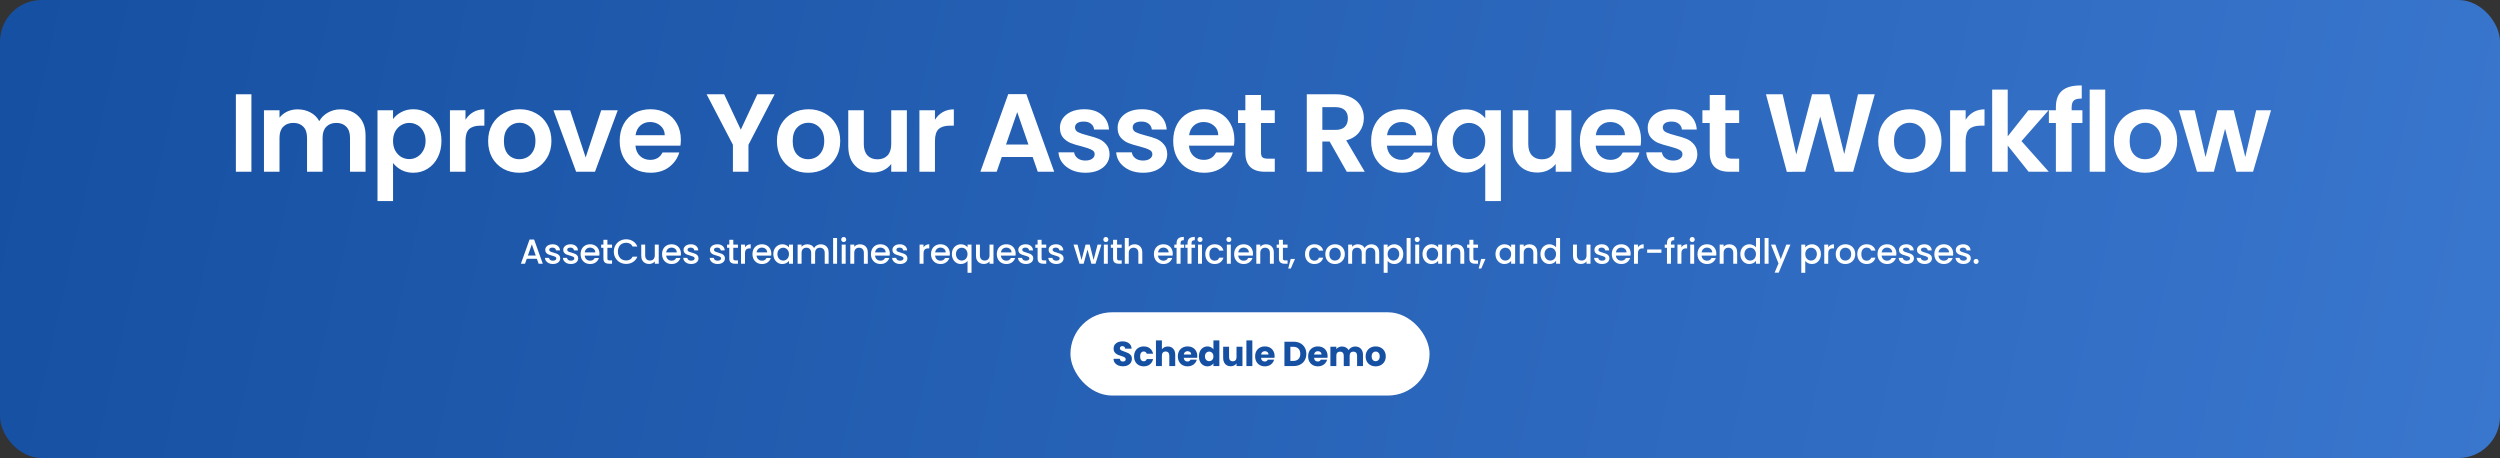 <svg xmlns="http://www.w3.org/2000/svg" width="1441" height="264" viewBox="0 0 1441 264" fill="none"><rect x="0" y="0" width="1441" height="264" fill="#333333" stroke="none"/><rect width="1441" height="264" rx="24" fill="url(#paint0_linear_1547_2975)"></rect><path d="M144.916 54.328V99H135.956V54.328H144.916ZM196.18 63.032C200.532 63.032 204.031 64.376 206.676 67.064C209.364 69.709 210.708 73.421 210.708 78.2V99H201.748V79.416C201.748 76.643 201.044 74.531 199.636 73.08C198.228 71.587 196.308 70.84 193.876 70.84C191.444 70.84 189.503 71.587 188.052 73.08C186.644 74.531 185.94 76.643 185.94 79.416V99H176.98V79.416C176.98 76.643 176.276 74.531 174.868 73.08C173.46 71.587 171.54 70.84 169.108 70.84C166.634 70.84 164.671 71.587 163.22 73.08C161.812 74.531 161.108 76.643 161.108 79.416V99H152.148V63.544H161.108V67.832C162.26 66.339 163.732 65.165 165.524 64.312C167.359 63.459 169.364 63.032 171.54 63.032C174.314 63.032 176.788 63.629 178.964 64.824C181.14 65.976 182.826 67.64 184.02 69.816C185.172 67.768 186.836 66.125 189.012 64.888C191.231 63.651 193.62 63.032 196.18 63.032ZM226.551 68.664C227.703 67.043 229.282 65.699 231.287 64.632C233.335 63.523 235.66 62.968 238.263 62.968C241.292 62.968 244.023 63.715 246.455 65.208C248.93 66.701 250.871 68.835 252.279 71.608C253.73 74.339 254.455 77.517 254.455 81.144C254.455 84.771 253.73 87.992 252.279 90.808C250.871 93.581 248.93 95.736 246.455 97.272C244.023 98.808 241.292 99.576 238.263 99.576C235.66 99.576 233.356 99.043 231.351 97.976C229.388 96.909 227.788 95.565 226.551 93.944V115.896H217.591V63.544H226.551V68.664ZM245.303 81.144C245.303 79.011 244.855 77.176 243.959 75.64C243.106 74.061 241.954 72.867 240.503 72.056C239.095 71.245 237.559 70.84 235.895 70.84C234.274 70.84 232.738 71.267 231.287 72.12C229.879 72.931 228.727 74.125 227.831 75.704C226.978 77.283 226.551 79.139 226.551 81.272C226.551 83.405 226.978 85.261 227.831 86.84C228.727 88.419 229.879 89.635 231.287 90.488C232.738 91.299 234.274 91.704 235.895 91.704C237.559 91.704 239.095 91.277 240.503 90.424C241.954 89.571 243.106 88.355 243.959 86.776C244.855 85.197 245.303 83.32 245.303 81.144ZM268.306 69.048C269.458 67.171 270.951 65.699 272.786 64.632C274.663 63.565 276.797 63.032 279.186 63.032V72.44H276.818C274.002 72.44 271.869 73.101 270.418 74.424C269.01 75.747 268.306 78.051 268.306 81.336V99H259.346V63.544H268.306V69.048ZM299.345 99.576C295.932 99.576 292.86 98.829 290.129 97.336C287.398 95.8 285.244 93.645 283.665 90.872C282.129 88.099 281.361 84.899 281.361 81.272C281.361 77.645 282.15 74.445 283.729 71.672C285.35 68.899 287.548 66.765 290.321 65.272C293.094 63.736 296.188 62.968 299.601 62.968C303.014 62.968 306.108 63.736 308.881 65.272C311.654 66.765 313.83 68.899 315.409 71.672C317.03 74.445 317.841 77.645 317.841 81.272C317.841 84.899 317.009 88.099 315.345 90.872C313.724 93.645 311.505 95.8 308.689 97.336C305.916 98.829 302.801 99.576 299.345 99.576ZM299.345 91.768C300.966 91.768 302.481 91.384 303.889 90.616C305.34 89.805 306.492 88.611 307.345 87.032C308.198 85.453 308.625 83.533 308.625 81.272C308.625 77.901 307.729 75.32 305.937 73.528C304.188 71.693 302.033 70.776 299.473 70.776C296.913 70.776 294.758 71.693 293.009 73.528C291.302 75.32 290.449 77.901 290.449 81.272C290.449 84.643 291.281 87.245 292.945 89.08C294.652 90.872 296.785 91.768 299.345 91.768ZM337.577 90.744L346.537 63.544H356.073L342.953 99H332.073L319.017 63.544H328.617L337.577 90.744ZM392.446 80.504C392.446 81.784 392.361 82.936 392.19 83.96H366.27C366.483 86.52 367.379 88.525 368.958 89.976C370.537 91.427 372.478 92.152 374.782 92.152C378.11 92.152 380.478 90.723 381.886 87.864H391.55C390.526 91.277 388.563 94.093 385.662 96.312C382.761 98.488 379.198 99.576 374.974 99.576C371.561 99.576 368.489 98.829 365.758 97.336C363.07 95.8 360.958 93.645 359.422 90.872C357.929 88.099 357.182 84.899 357.182 81.272C357.182 77.603 357.929 74.381 359.422 71.608C360.915 68.835 363.006 66.701 365.694 65.208C368.382 63.715 371.475 62.968 374.974 62.968C378.345 62.968 381.353 63.693 383.998 65.144C386.686 66.595 388.755 68.664 390.206 71.352C391.699 73.997 392.446 77.048 392.446 80.504ZM383.166 77.944C383.123 75.64 382.291 73.805 380.67 72.44C379.049 71.032 377.065 70.328 374.718 70.328C372.499 70.328 370.622 71.011 369.086 72.376C367.593 73.699 366.675 75.555 366.334 77.944H383.166ZM446.516 54.328L431.412 83.448V99H422.452V83.448L407.284 54.328H417.396L426.996 74.744L436.532 54.328H446.516ZM465.807 99.576C462.394 99.576 459.322 98.829 456.591 97.336C453.861 95.8 451.706 93.645 450.127 90.872C448.591 88.099 447.823 84.899 447.823 81.272C447.823 77.645 448.613 74.445 450.191 71.672C451.813 68.899 454.01 66.765 456.783 65.272C459.557 63.736 462.65 62.968 466.063 62.968C469.477 62.968 472.57 63.736 475.343 65.272C478.117 66.765 480.293 68.899 481.871 71.672C483.493 74.445 484.303 77.645 484.303 81.272C484.303 84.899 483.471 88.099 481.807 90.872C480.186 93.645 477.967 95.8 475.151 97.336C472.378 98.829 469.263 99.576 465.807 99.576ZM465.807 91.768C467.429 91.768 468.943 91.384 470.351 90.616C471.802 89.805 472.954 88.611 473.807 87.032C474.661 85.453 475.087 83.533 475.087 81.272C475.087 77.901 474.191 75.32 472.399 73.528C470.65 71.693 468.495 70.776 465.935 70.776C463.375 70.776 461.221 71.693 459.471 73.528C457.765 75.32 456.911 77.901 456.911 81.272C456.911 84.643 457.743 87.245 459.407 89.08C461.114 90.872 463.247 91.768 465.807 91.768ZM522.728 63.544V99H513.704V94.52C512.552 96.056 511.037 97.272 509.16 98.168C507.325 99.021 505.32 99.448 503.144 99.448C500.371 99.448 497.917 98.872 495.784 97.72C493.651 96.525 491.965 94.797 490.728 92.536C489.533 90.232 488.936 87.501 488.936 84.344V63.544H497.896V83.064C497.896 85.88 498.6 88.056 500.008 89.592C501.416 91.085 503.336 91.832 505.768 91.832C508.243 91.832 510.184 91.085 511.592 89.592C513 88.056 513.704 85.88 513.704 83.064V63.544H522.728ZM538.908 69.048C540.06 67.171 541.554 65.699 543.388 64.632C545.266 63.565 547.399 63.032 549.788 63.032V72.44H547.42C544.604 72.44 542.471 73.101 541.02 74.424C539.612 75.747 538.908 78.051 538.908 81.336V99H529.948V63.544H538.908V69.048ZM595.225 90.488H577.433L574.489 99H565.081L581.145 54.264H591.577L607.641 99H598.169L595.225 90.488ZM592.793 83.32L586.329 64.632L579.865 83.32H592.793ZM625.594 99.576C622.693 99.576 620.09 99.064 617.786 98.04C615.482 96.973 613.647 95.544 612.282 93.752C610.959 91.96 610.234 89.976 610.106 87.8H619.13C619.301 89.165 619.962 90.296 621.114 91.192C622.309 92.088 623.781 92.536 625.53 92.536C627.237 92.536 628.559 92.195 629.498 91.512C630.479 90.829 630.97 89.955 630.97 88.888C630.97 87.736 630.373 86.883 629.178 86.328C628.026 85.731 626.17 85.091 623.61 84.408C620.965 83.768 618.789 83.107 617.082 82.424C615.418 81.741 613.967 80.696 612.73 79.288C611.535 77.88 610.938 75.981 610.938 73.592C610.938 71.629 611.493 69.837 612.602 68.216C613.754 66.595 615.375 65.315 617.466 64.376C619.599 63.437 622.095 62.968 624.954 62.968C629.178 62.968 632.549 64.035 635.066 66.168C637.583 68.259 638.97 71.096 639.226 74.68H630.65C630.522 73.272 629.925 72.163 628.858 71.352C627.834 70.499 626.447 70.072 624.698 70.072C623.077 70.072 621.818 70.371 620.922 70.968C620.069 71.565 619.642 72.397 619.642 73.464C619.642 74.659 620.239 75.576 621.434 76.216C622.629 76.813 624.485 77.432 627.002 78.072C629.562 78.712 631.674 79.373 633.338 80.056C635.002 80.739 636.431 81.805 637.626 83.256C638.863 84.664 639.503 86.541 639.546 88.888C639.546 90.936 638.97 92.771 637.818 94.392C636.709 96.013 635.087 97.293 632.954 98.232C630.863 99.128 628.41 99.576 625.594 99.576ZM658.849 99.576C655.948 99.576 653.345 99.064 651.041 98.04C648.737 96.973 646.902 95.544 645.537 93.752C644.214 91.96 643.489 89.976 643.361 87.8H652.385C652.556 89.165 653.217 90.296 654.369 91.192C655.564 92.088 657.036 92.536 658.785 92.536C660.492 92.536 661.814 92.195 662.753 91.512C663.734 90.829 664.225 89.955 664.225 88.888C664.225 87.736 663.628 86.883 662.433 86.328C661.281 85.731 659.425 85.091 656.865 84.408C654.22 83.768 652.044 83.107 650.337 82.424C648.673 81.741 647.222 80.696 645.985 79.288C644.79 77.88 644.193 75.981 644.193 73.592C644.193 71.629 644.748 69.837 645.857 68.216C647.009 66.595 648.63 65.315 650.721 64.376C652.854 63.437 655.35 62.968 658.209 62.968C662.433 62.968 665.804 64.035 668.321 66.168C670.838 68.259 672.225 71.096 672.481 74.68H663.905C663.777 73.272 663.18 72.163 662.113 71.352C661.089 70.499 659.702 70.072 657.953 70.072C656.332 70.072 655.073 70.371 654.177 70.968C653.324 71.565 652.897 72.397 652.897 73.464C652.897 74.659 653.494 75.576 654.689 76.216C655.884 76.813 657.74 77.432 660.257 78.072C662.817 78.712 664.929 79.373 666.593 80.056C668.257 80.739 669.686 81.805 670.881 83.256C672.118 84.664 672.758 86.541 672.801 88.888C672.801 90.936 672.225 92.771 671.073 94.392C669.964 96.013 668.342 97.293 666.209 98.232C664.118 99.128 661.665 99.576 658.849 99.576ZM711.496 80.504C711.496 81.784 711.411 82.936 711.24 83.96H685.32C685.533 86.52 686.429 88.525 688.008 89.976C689.587 91.427 691.528 92.152 693.832 92.152C697.16 92.152 699.528 90.723 700.936 87.864H710.6C709.576 91.277 707.613 94.093 704.712 96.312C701.811 98.488 698.248 99.576 694.024 99.576C690.611 99.576 687.539 98.829 684.808 97.336C682.12 95.8 680.008 93.645 678.472 90.872C676.979 88.099 676.232 84.899 676.232 81.272C676.232 77.603 676.979 74.381 678.472 71.608C679.965 68.835 682.056 66.701 684.744 65.208C687.432 63.715 690.525 62.968 694.024 62.968C697.395 62.968 700.403 63.693 703.048 65.144C705.736 66.595 707.805 68.664 709.256 71.352C710.749 73.997 711.496 77.048 711.496 80.504ZM702.216 77.944C702.173 75.64 701.341 73.805 699.72 72.44C698.099 71.032 696.115 70.328 693.768 70.328C691.549 70.328 689.672 71.011 688.136 72.376C686.643 73.699 685.725 75.555 685.384 77.944H702.216ZM726.848 70.904V88.056C726.848 89.251 727.125 90.125 727.68 90.68C728.277 91.192 729.259 91.448 730.624 91.448H734.784V99H729.152C721.6 99 717.824 95.331 717.824 87.992V70.904H713.6V63.544H717.824V54.776H726.848V63.544H734.784V70.904H726.848ZM776.278 99L766.422 81.592H762.198V99H753.238V54.328H770.006C773.462 54.328 776.406 54.947 778.838 56.184C781.27 57.379 783.084 59.021 784.278 61.112C785.516 63.16 786.134 65.464 786.134 68.024C786.134 70.968 785.281 73.635 783.574 76.024C781.868 78.371 779.329 79.992 775.958 80.888L786.646 99H776.278ZM762.198 74.872H769.686C772.118 74.872 773.932 74.296 775.126 73.144C776.321 71.949 776.918 70.307 776.918 68.216C776.918 66.168 776.321 64.589 775.126 63.48C773.932 62.328 772.118 61.752 769.686 61.752H762.198V74.872ZM825.578 80.504C825.578 81.784 825.493 82.936 825.322 83.96H799.402C799.616 86.52 800.512 88.525 802.09 89.976C803.669 91.427 805.61 92.152 807.914 92.152C811.242 92.152 813.61 90.723 815.018 87.864H824.682C823.658 91.277 821.696 94.093 818.794 96.312C815.893 98.488 812.33 99.576 808.106 99.576C804.693 99.576 801.621 98.829 798.89 97.336C796.202 95.8 794.09 93.645 792.554 90.872C791.061 88.099 790.314 84.899 790.314 81.272C790.314 77.603 791.061 74.381 792.554 71.608C794.048 68.835 796.138 66.701 798.826 65.208C801.514 63.715 804.608 62.968 808.106 62.968C811.477 62.968 814.485 63.693 817.13 65.144C819.818 66.595 821.888 68.664 823.338 71.352C824.832 73.997 825.578 77.048 825.578 80.504ZM816.298 77.944C816.256 75.64 815.424 73.805 813.802 72.44C812.181 71.032 810.197 70.328 807.85 70.328C805.632 70.328 803.754 71.011 802.218 72.376C800.725 73.699 799.808 75.555 799.466 77.944H816.298ZM828.194 81.208C828.194 77.667 828.92 74.531 830.37 71.8C831.864 69.027 833.869 66.872 836.386 65.336C838.904 63.8 841.677 63.032 844.706 63.032C847.224 63.032 849.442 63.523 851.362 64.504C853.325 65.443 854.904 66.659 856.098 68.152V63.544H865.122V115.896H856.098V94.136C854.904 95.672 853.304 96.952 851.298 97.976C849.293 99 847.032 99.512 844.514 99.512C841.528 99.512 838.776 98.744 836.258 97.208C833.784 95.629 831.821 93.453 830.37 90.68C828.92 87.907 828.194 84.749 828.194 81.208ZM856.098 81.272C856.098 79.096 855.65 77.219 854.754 75.64C853.858 74.061 852.685 72.867 851.234 72.056C849.826 71.245 848.312 70.84 846.69 70.84C845.112 70.84 843.597 71.245 842.146 72.056C840.738 72.867 839.586 74.061 838.69 75.64C837.794 77.176 837.346 79.032 837.346 81.208C837.346 83.384 837.794 85.283 838.69 86.904C839.586 88.483 840.738 89.677 842.146 90.488C843.597 91.299 845.112 91.704 846.69 91.704C848.312 91.704 849.826 91.299 851.234 90.488C852.685 89.677 853.858 88.483 854.754 86.904C855.65 85.325 856.098 83.448 856.098 81.272ZM905.725 63.544V99H896.701V94.52C895.549 96.056 894.035 97.272 892.157 98.168C890.323 99.021 888.317 99.448 886.141 99.448C883.368 99.448 880.915 98.872 878.781 97.72C876.648 96.525 874.963 94.797 873.725 92.536C872.531 90.232 871.933 87.501 871.933 84.344V63.544H880.893V83.064C880.893 85.88 881.597 88.056 883.005 89.592C884.413 91.085 886.333 91.832 888.765 91.832C891.24 91.832 893.181 91.085 894.589 89.592C895.997 88.056 896.701 85.88 896.701 83.064V63.544H905.725ZM945.906 80.504C945.906 81.784 945.821 82.936 945.65 83.96H919.73C919.943 86.52 920.839 88.525 922.418 89.976C923.997 91.427 925.938 92.152 928.242 92.152C931.57 92.152 933.938 90.723 935.346 87.864H945.01C943.986 91.277 942.023 94.093 939.122 96.312C936.221 98.488 932.658 99.576 928.434 99.576C925.021 99.576 921.949 98.829 919.218 97.336C916.53 95.8 914.418 93.645 912.882 90.872C911.389 88.099 910.642 84.899 910.642 81.272C910.642 77.603 911.389 74.381 912.882 71.608C914.375 68.835 916.466 66.701 919.154 65.208C921.842 63.715 924.935 62.968 928.434 62.968C931.805 62.968 934.813 63.693 937.458 65.144C940.146 66.595 942.215 68.664 943.666 71.352C945.159 73.997 945.906 77.048 945.906 80.504ZM936.626 77.944C936.583 75.64 935.751 73.805 934.13 72.44C932.509 71.032 930.525 70.328 928.178 70.328C925.959 70.328 924.082 71.011 922.546 72.376C921.053 73.699 920.135 75.555 919.794 77.944H936.626ZM964.394 99.576C961.493 99.576 958.89 99.064 956.586 98.04C954.282 96.973 952.447 95.544 951.082 93.752C949.759 91.96 949.034 89.976 948.906 87.8H957.93C958.101 89.165 958.762 90.296 959.914 91.192C961.109 92.088 962.581 92.536 964.33 92.536C966.037 92.536 967.359 92.195 968.298 91.512C969.279 90.829 969.77 89.955 969.77 88.888C969.77 87.736 969.173 86.883 967.978 86.328C966.826 85.731 964.97 85.091 962.41 84.408C959.765 83.768 957.589 83.107 955.882 82.424C954.218 81.741 952.767 80.696 951.53 79.288C950.335 77.88 949.738 75.981 949.738 73.592C949.738 71.629 950.293 69.837 951.402 68.216C952.554 66.595 954.175 65.315 956.266 64.376C958.399 63.437 960.895 62.968 963.754 62.968C967.978 62.968 971.349 64.035 973.866 66.168C976.383 68.259 977.77 71.096 978.026 74.68H969.45C969.322 73.272 968.725 72.163 967.658 71.352C966.634 70.499 965.247 70.072 963.498 70.072C961.877 70.072 960.618 70.371 959.722 70.968C958.869 71.565 958.442 72.397 958.442 73.464C958.442 74.659 959.039 75.576 960.234 76.216C961.429 76.813 963.285 77.432 965.802 78.072C968.362 78.712 970.474 79.373 972.138 80.056C973.802 80.739 975.231 81.805 976.426 83.256C977.663 84.664 978.303 86.541 978.346 88.888C978.346 90.936 977.77 92.771 976.618 94.392C975.509 96.013 973.887 97.293 971.754 98.232C969.663 99.128 967.21 99.576 964.394 99.576ZM994.513 70.904V88.056C994.513 89.251 994.79 90.125 995.345 90.68C995.942 91.192 996.924 91.448 998.289 91.448H1002.45V99H996.817C989.265 99 985.489 95.331 985.489 87.992V70.904H981.265V63.544H985.489V54.776H994.513V63.544H1002.45V70.904H994.513ZM1080.62 54.328L1068.14 99H1057.58L1049.19 67.192L1040.42 99L1029.93 99.064L1017.9 54.328H1027.5L1035.37 89.016L1044.46 54.328H1054.44L1063.02 88.824L1070.95 54.328H1080.62ZM1100.59 99.576C1097.18 99.576 1094.1 98.829 1091.37 97.336C1088.64 95.8 1086.49 93.645 1084.91 90.872C1083.37 88.099 1082.61 84.899 1082.61 81.272C1082.61 77.645 1083.4 74.445 1084.97 71.672C1086.6 68.899 1088.79 66.765 1091.57 65.272C1094.34 63.736 1097.43 62.968 1100.85 62.968C1104.26 62.968 1107.35 63.736 1110.13 65.272C1112.9 66.765 1115.08 68.899 1116.65 71.672C1118.28 74.445 1119.09 77.645 1119.09 81.272C1119.09 84.899 1118.25 88.099 1116.59 90.872C1114.97 93.645 1112.75 95.8 1109.93 97.336C1107.16 98.829 1104.05 99.576 1100.59 99.576ZM1100.59 91.768C1102.21 91.768 1103.73 91.384 1105.13 90.616C1106.58 89.805 1107.74 88.611 1108.59 87.032C1109.44 85.453 1109.87 83.533 1109.87 81.272C1109.87 77.901 1108.97 75.32 1107.18 73.528C1105.43 71.693 1103.28 70.776 1100.72 70.776C1098.16 70.776 1096 71.693 1094.25 73.528C1092.55 75.32 1091.69 77.901 1091.69 81.272C1091.69 84.643 1092.53 87.245 1094.19 89.08C1095.9 90.872 1098.03 91.768 1100.59 91.768ZM1133 69.048C1134.15 67.171 1135.64 65.699 1137.48 64.632C1139.36 63.565 1141.49 63.032 1143.88 63.032V72.44H1141.51C1138.69 72.44 1136.56 73.101 1135.11 74.424C1133.7 75.747 1133 78.051 1133 81.336V99H1124.04V63.544H1133V69.048ZM1169.29 99L1157.25 83.896V99H1148.29V51.64H1157.25V78.584L1169.16 63.544H1180.81L1165.19 81.336L1180.93 99H1169.29ZM1200.3 70.904H1194.1V99H1185.01V70.904H1180.98V63.544H1185.01V61.752C1185.01 57.4 1186.25 54.2 1188.72 52.152C1191.2 50.104 1194.93 49.144 1199.92 49.272V56.824C1197.74 56.781 1196.23 57.144 1195.38 57.912C1194.52 58.68 1194.1 60.067 1194.1 62.072V63.544H1200.3V70.904ZM1213.45 51.64V99H1204.49V51.64H1213.45ZM1236.43 99.576C1233.01 99.576 1229.94 98.829 1227.21 97.336C1224.48 95.8 1222.33 93.645 1220.75 90.872C1219.21 88.099 1218.44 84.899 1218.44 81.272C1218.44 77.645 1219.23 74.445 1220.81 71.672C1222.43 68.899 1224.63 66.765 1227.4 65.272C1230.18 63.736 1233.27 62.968 1236.68 62.968C1240.1 62.968 1243.19 63.736 1245.96 65.272C1248.74 66.765 1250.91 68.899 1252.49 71.672C1254.11 74.445 1254.92 77.645 1254.92 81.272C1254.92 84.899 1254.09 88.099 1252.43 90.872C1250.81 93.645 1248.59 95.8 1245.77 97.336C1243 98.829 1239.88 99.576 1236.43 99.576ZM1236.43 91.768C1238.05 91.768 1239.56 91.384 1240.97 90.616C1242.42 89.805 1243.57 88.611 1244.43 87.032C1245.28 85.453 1245.71 83.533 1245.71 81.272C1245.71 77.901 1244.81 75.32 1243.02 73.528C1241.27 71.693 1239.12 70.776 1236.56 70.776C1234 70.776 1231.84 71.693 1230.09 73.528C1228.38 75.32 1227.53 77.901 1227.53 81.272C1227.53 84.643 1228.36 87.245 1230.03 89.08C1231.73 90.872 1233.87 91.768 1236.43 91.768ZM1309.03 63.544L1298.66 99H1289L1282.53 74.232L1276.07 99H1266.34L1255.91 63.544H1265L1271.27 90.552L1278.05 63.544H1287.52L1294.18 90.488L1300.45 63.544H1309.03Z" fill="white"></path><path d="M309.449 149.16H303.629L302.629 152H300.249L305.229 138.08H307.869L312.849 152H310.449L309.449 149.16ZM308.809 147.3L306.549 140.84L304.269 147.3H308.809ZM318.694 152.18C317.827 152.18 317.047 152.027 316.354 151.72C315.674 151.4 315.134 150.973 314.734 150.44C314.334 149.893 314.121 149.287 314.094 148.62H316.454C316.494 149.087 316.714 149.48 317.114 149.8C317.527 150.107 318.041 150.26 318.654 150.26C319.294 150.26 319.787 150.14 320.134 149.9C320.494 149.647 320.674 149.327 320.674 148.94C320.674 148.527 320.474 148.22 320.074 148.02C319.687 147.82 319.067 147.6 318.214 147.36C317.387 147.133 316.714 146.913 316.194 146.7C315.674 146.487 315.221 146.16 314.834 145.72C314.461 145.28 314.274 144.7 314.274 143.98C314.274 143.393 314.447 142.86 314.794 142.38C315.141 141.887 315.634 141.5 316.274 141.22C316.927 140.94 317.674 140.8 318.514 140.8C319.767 140.8 320.774 141.12 321.534 141.76C322.307 142.387 322.721 143.247 322.774 144.34H320.494C320.454 143.847 320.254 143.453 319.894 143.16C319.534 142.867 319.047 142.72 318.434 142.72C317.834 142.72 317.374 142.833 317.054 143.06C316.734 143.287 316.574 143.587 316.574 143.96C316.574 144.253 316.681 144.5 316.894 144.7C317.107 144.9 317.367 145.06 317.674 145.18C317.981 145.287 318.434 145.427 319.034 145.6C319.834 145.813 320.487 146.033 320.994 146.26C321.514 146.473 321.961 146.793 322.334 147.22C322.707 147.647 322.901 148.213 322.914 148.92C322.914 149.547 322.741 150.107 322.394 150.6C322.047 151.093 321.554 151.48 320.914 151.76C320.287 152.04 319.547 152.18 318.694 152.18ZM329.058 152.18C328.191 152.18 327.411 152.027 326.718 151.72C326.038 151.4 325.498 150.973 325.098 150.44C324.698 149.893 324.484 149.287 324.458 148.62H326.818C326.858 149.087 327.078 149.48 327.478 149.8C327.891 150.107 328.404 150.26 329.018 150.26C329.658 150.26 330.151 150.14 330.498 149.9C330.858 149.647 331.038 149.327 331.038 148.94C331.038 148.527 330.838 148.22 330.438 148.02C330.051 147.82 329.431 147.6 328.578 147.36C327.751 147.133 327.078 146.913 326.558 146.7C326.038 146.487 325.584 146.16 325.198 145.72C324.824 145.28 324.638 144.7 324.638 143.98C324.638 143.393 324.811 142.86 325.158 142.38C325.504 141.887 325.998 141.5 326.638 141.22C327.291 140.94 328.038 140.8 328.878 140.8C330.131 140.8 331.138 141.12 331.898 141.76C332.671 142.387 333.084 143.247 333.138 144.34H330.858C330.818 143.847 330.618 143.453 330.258 143.16C329.898 142.867 329.411 142.72 328.798 142.72C328.198 142.72 327.738 142.833 327.418 143.06C327.098 143.287 326.938 143.587 326.938 143.96C326.938 144.253 327.044 144.5 327.258 144.7C327.471 144.9 327.731 145.06 328.038 145.18C328.344 145.287 328.798 145.427 329.398 145.6C330.198 145.813 330.851 146.033 331.358 146.26C331.878 146.473 332.324 146.793 332.698 147.22C333.071 147.647 333.264 148.213 333.278 148.92C333.278 149.547 333.104 150.107 332.758 150.6C332.411 151.093 331.918 151.48 331.278 151.76C330.651 152.04 329.911 152.18 329.058 152.18ZM345.521 146.22C345.521 146.633 345.495 147.007 345.441 147.34H337.021C337.088 148.22 337.415 148.927 338.001 149.46C338.588 149.993 339.308 150.26 340.161 150.26C341.388 150.26 342.255 149.747 342.761 148.72H345.221C344.888 149.733 344.281 150.567 343.401 151.22C342.535 151.86 341.455 152.18 340.161 152.18C339.108 152.18 338.161 151.947 337.321 151.48C336.495 151 335.841 150.333 335.361 149.48C334.895 148.613 334.661 147.613 334.661 146.48C334.661 145.347 334.888 144.353 335.341 143.5C335.808 142.633 336.455 141.967 337.281 141.5C338.121 141.033 339.081 140.8 340.161 140.8C341.201 140.8 342.128 141.027 342.941 141.48C343.755 141.933 344.388 142.573 344.841 143.4C345.295 144.213 345.521 145.153 345.521 146.22ZM343.141 145.5C343.128 144.66 342.828 143.987 342.241 143.48C341.655 142.973 340.928 142.72 340.061 142.72C339.275 142.72 338.601 142.973 338.041 143.48C337.481 143.973 337.148 144.647 337.041 145.5H343.141ZM350.105 142.84V148.94C350.105 149.353 350.198 149.653 350.385 149.84C350.585 150.013 350.918 150.1 351.385 150.1H352.785V152H350.985C349.958 152 349.172 151.76 348.625 151.28C348.078 150.8 347.805 150.02 347.805 148.94V142.84H346.505V140.98H347.805V138.24H350.105V140.98H352.785V142.84H350.105ZM353.806 145.02C353.806 143.66 354.12 142.44 354.746 141.36C355.386 140.28 356.246 139.44 357.326 138.84C358.42 138.227 359.613 137.92 360.906 137.92C362.386 137.92 363.7 138.287 364.846 139.02C366.006 139.74 366.846 140.767 367.366 142.1H364.626C364.266 141.367 363.766 140.82 363.126 140.46C362.486 140.1 361.746 139.92 360.906 139.92C359.986 139.92 359.166 140.127 358.446 140.54C357.726 140.953 357.16 141.547 356.746 142.32C356.346 143.093 356.146 143.993 356.146 145.02C356.146 146.047 356.346 146.947 356.746 147.72C357.16 148.493 357.726 149.093 358.446 149.52C359.166 149.933 359.986 150.14 360.906 150.14C361.746 150.14 362.486 149.96 363.126 149.6C363.766 149.24 364.266 148.693 364.626 147.96H367.366C366.846 149.293 366.006 150.32 364.846 151.04C363.7 151.76 362.386 152.12 360.906 152.12C359.6 152.12 358.406 151.82 357.326 151.22C356.246 150.607 355.386 149.76 354.746 148.68C354.12 147.6 353.806 146.38 353.806 145.02ZM379.695 140.98V152H377.415V150.7C377.055 151.153 376.582 151.513 375.995 151.78C375.422 152.033 374.808 152.16 374.155 152.16C373.288 152.16 372.508 151.98 371.815 151.62C371.135 151.26 370.595 150.727 370.195 150.02C369.808 149.313 369.615 148.46 369.615 147.46V140.98H371.875V147.12C371.875 148.107 372.122 148.867 372.615 149.4C373.108 149.92 373.782 150.18 374.635 150.18C375.488 150.18 376.162 149.92 376.655 149.4C377.162 148.867 377.415 148.107 377.415 147.12V140.98H379.695ZM392.483 146.22C392.483 146.633 392.457 147.007 392.403 147.34H383.983C384.05 148.22 384.377 148.927 384.963 149.46C385.55 149.993 386.27 150.26 387.123 150.26C388.35 150.26 389.217 149.747 389.723 148.72H392.183C391.85 149.733 391.243 150.567 390.363 151.22C389.497 151.86 388.417 152.18 387.123 152.18C386.07 152.18 385.123 151.947 384.283 151.48C383.457 151 382.803 150.333 382.323 149.48C381.857 148.613 381.623 147.613 381.623 146.48C381.623 145.347 381.85 144.353 382.303 143.5C382.77 142.633 383.417 141.967 384.243 141.5C385.083 141.033 386.043 140.8 387.123 140.8C388.163 140.8 389.09 141.027 389.903 141.48C390.717 141.933 391.35 142.573 391.803 143.4C392.257 144.213 392.483 145.153 392.483 146.22ZM390.103 145.5C390.09 144.66 389.79 143.987 389.203 143.48C388.617 142.973 387.89 142.72 387.023 142.72C386.237 142.72 385.563 142.973 385.003 143.48C384.443 143.973 384.11 144.647 384.003 145.5H390.103ZM398.407 152.18C397.541 152.18 396.761 152.027 396.067 151.72C395.387 151.4 394.847 150.973 394.447 150.44C394.047 149.893 393.834 149.287 393.807 148.62H396.167C396.207 149.087 396.427 149.48 396.827 149.8C397.241 150.107 397.754 150.26 398.367 150.26C399.007 150.26 399.501 150.14 399.847 149.9C400.207 149.647 400.387 149.327 400.387 148.94C400.387 148.527 400.187 148.22 399.787 148.02C399.401 147.82 398.781 147.6 397.927 147.36C397.101 147.133 396.427 146.913 395.907 146.7C395.387 146.487 394.934 146.16 394.547 145.72C394.174 145.28 393.987 144.7 393.987 143.98C393.987 143.393 394.161 142.86 394.507 142.38C394.854 141.887 395.347 141.5 395.987 141.22C396.641 140.94 397.387 140.8 398.227 140.8C399.481 140.8 400.487 141.12 401.247 141.76C402.021 142.387 402.434 143.247 402.487 144.34H400.207C400.167 143.847 399.967 143.453 399.607 143.16C399.247 142.867 398.761 142.72 398.147 142.72C397.547 142.72 397.087 142.833 396.767 143.06C396.447 143.287 396.287 143.587 396.287 143.96C396.287 144.253 396.394 144.5 396.607 144.7C396.821 144.9 397.081 145.06 397.387 145.18C397.694 145.287 398.147 145.427 398.747 145.6C399.547 145.813 400.201 146.033 400.707 146.26C401.227 146.473 401.674 146.793 402.047 147.22C402.421 147.647 402.614 148.213 402.627 148.92C402.627 149.547 402.454 150.107 402.107 150.6C401.761 151.093 401.267 151.48 400.627 151.76C400.001 152.04 399.261 152.18 398.407 152.18ZM413.646 152.18C412.779 152.18 411.999 152.027 411.306 151.72C410.626 151.4 410.086 150.973 409.686 150.44C409.286 149.893 409.073 149.287 409.046 148.62H411.406C411.446 149.087 411.666 149.48 412.066 149.8C412.479 150.107 412.993 150.26 413.606 150.26C414.246 150.26 414.739 150.14 415.086 149.9C415.446 149.647 415.626 149.327 415.626 148.94C415.626 148.527 415.426 148.22 415.026 148.02C414.639 147.82 414.019 147.6 413.166 147.36C412.339 147.133 411.666 146.913 411.146 146.7C410.626 146.487 410.173 146.16 409.786 145.72C409.413 145.28 409.226 144.7 409.226 143.98C409.226 143.393 409.399 142.86 409.746 142.38C410.093 141.887 410.586 141.5 411.226 141.22C411.879 140.94 412.626 140.8 413.466 140.8C414.719 140.8 415.726 141.12 416.486 141.76C417.259 142.387 417.673 143.247 417.726 144.34H415.446C415.406 143.847 415.206 143.453 414.846 143.16C414.486 142.867 413.999 142.72 413.386 142.72C412.786 142.72 412.326 142.833 412.006 143.06C411.686 143.287 411.526 143.587 411.526 143.96C411.526 144.253 411.633 144.5 411.846 144.7C412.059 144.9 412.319 145.06 412.626 145.18C412.933 145.287 413.386 145.427 413.986 145.6C414.786 145.813 415.439 146.033 415.946 146.26C416.466 146.473 416.913 146.793 417.286 147.22C417.659 147.647 417.853 148.213 417.866 148.92C417.866 149.547 417.693 150.107 417.346 150.6C416.999 151.093 416.506 151.48 415.866 151.76C415.239 152.04 414.499 152.18 413.646 152.18ZM422.67 142.84V148.94C422.67 149.353 422.763 149.653 422.95 149.84C423.15 150.013 423.483 150.1 423.95 150.1H425.35V152H423.55C422.523 152 421.736 151.76 421.19 151.28C420.643 150.8 420.37 150.02 420.37 148.94V142.84H419.07V140.98H420.37V138.24H422.67V140.98H425.35V142.84H422.67ZM429.411 142.58C429.744 142.02 430.184 141.587 430.731 141.28C431.291 140.96 431.951 140.8 432.711 140.8V143.16H432.131C431.238 143.16 430.558 143.387 430.091 143.84C429.638 144.293 429.411 145.08 429.411 146.2V152H427.131V140.98H429.411V142.58ZM444.587 146.22C444.587 146.633 444.56 147.007 444.507 147.34H436.087C436.154 148.22 436.48 148.927 437.067 149.46C437.654 149.993 438.374 150.26 439.227 150.26C440.454 150.26 441.32 149.747 441.827 148.72H444.287C443.954 149.733 443.347 150.567 442.467 151.22C441.6 151.86 440.52 152.18 439.227 152.18C438.174 152.18 437.227 151.947 436.387 151.48C435.56 151 434.907 150.333 434.427 149.48C433.96 148.613 433.727 147.613 433.727 146.48C433.727 145.347 433.954 144.353 434.407 143.5C434.874 142.633 435.52 141.967 436.347 141.5C437.187 141.033 438.147 140.8 439.227 140.8C440.267 140.8 441.194 141.027 442.007 141.48C442.82 141.933 443.454 142.573 443.907 143.4C444.36 144.213 444.587 145.153 444.587 146.22ZM442.207 145.5C442.194 144.66 441.894 143.987 441.307 143.48C440.72 142.973 439.994 142.72 439.127 142.72C438.34 142.72 437.667 142.973 437.107 143.48C436.547 143.973 436.214 144.647 436.107 145.5H442.207ZM445.751 146.44C445.751 145.333 445.977 144.353 446.431 143.5C446.897 142.647 447.524 141.987 448.311 141.52C449.111 141.04 449.991 140.8 450.951 140.8C451.817 140.8 452.571 140.973 453.211 141.32C453.864 141.653 454.384 142.073 454.771 142.58V140.98H457.071V152H454.771V150.36C454.384 150.88 453.857 151.313 453.191 151.66C452.524 152.007 451.764 152.18 450.911 152.18C449.964 152.18 449.097 151.94 448.311 151.46C447.524 150.967 446.897 150.287 446.431 149.42C445.977 148.54 445.751 147.547 445.751 146.44ZM454.771 146.48C454.771 145.72 454.611 145.06 454.291 144.5C453.984 143.94 453.577 143.513 453.071 143.22C452.564 142.927 452.017 142.78 451.431 142.78C450.844 142.78 450.297 142.927 449.791 143.22C449.284 143.5 448.871 143.92 448.551 144.48C448.244 145.027 448.091 145.68 448.091 146.44C448.091 147.2 448.244 147.867 448.551 148.44C448.871 149.013 449.284 149.453 449.791 149.76C450.311 150.053 450.857 150.2 451.431 150.2C452.017 150.2 452.564 150.053 453.071 149.76C453.577 149.467 453.984 149.04 454.291 148.48C454.611 147.907 454.771 147.24 454.771 146.48ZM473.085 140.8C473.952 140.8 474.725 140.98 475.405 141.34C476.099 141.7 476.639 142.233 477.025 142.94C477.425 143.647 477.625 144.5 477.625 145.5V152H475.365V145.84C475.365 144.853 475.119 144.1 474.625 143.58C474.132 143.047 473.459 142.78 472.605 142.78C471.752 142.78 471.072 143.047 470.565 143.58C470.072 144.1 469.825 144.853 469.825 145.84V152H467.565V145.84C467.565 144.853 467.319 144.1 466.825 143.58C466.332 143.047 465.659 142.78 464.805 142.78C463.952 142.78 463.272 143.047 462.765 143.58C462.272 144.1 462.025 144.853 462.025 145.84V152H459.745V140.98H462.025V142.24C462.399 141.787 462.872 141.433 463.445 141.18C464.019 140.927 464.632 140.8 465.285 140.8C466.165 140.8 466.952 140.987 467.645 141.36C468.339 141.733 468.872 142.273 469.245 142.98C469.579 142.313 470.099 141.787 470.805 141.4C471.512 141 472.272 140.8 473.085 140.8ZM482.487 137.2V152H480.207V137.2H482.487ZM486.32 139.52C485.907 139.52 485.56 139.38 485.28 139.1C485 138.82 484.86 138.473 484.86 138.06C484.86 137.647 485 137.3 485.28 137.02C485.56 136.74 485.907 136.6 486.32 136.6C486.72 136.6 487.06 136.74 487.34 137.02C487.62 137.3 487.76 137.647 487.76 138.06C487.76 138.473 487.62 138.82 487.34 139.1C487.06 139.38 486.72 139.52 486.32 139.52ZM487.44 140.98V152H485.16V140.98H487.44ZM495.673 140.8C496.54 140.8 497.313 140.98 497.993 141.34C498.687 141.7 499.227 142.233 499.613 142.94C500 143.647 500.193 144.5 500.193 145.5V152H497.933V145.84C497.933 144.853 497.687 144.1 497.193 143.58C496.7 143.047 496.027 142.78 495.173 142.78C494.32 142.78 493.64 143.047 493.133 143.58C492.64 144.1 492.393 144.853 492.393 145.84V152H490.113V140.98H492.393V142.24C492.767 141.787 493.24 141.433 493.813 141.18C494.4 140.927 495.02 140.8 495.673 140.8ZM512.882 146.22C512.882 146.633 512.855 147.007 512.802 147.34H504.382C504.448 148.22 504.775 148.927 505.362 149.46C505.948 149.993 506.668 150.26 507.522 150.26C508.748 150.26 509.615 149.747 510.122 148.72H512.582C512.248 149.733 511.642 150.567 510.762 151.22C509.895 151.86 508.815 152.18 507.522 152.18C506.468 152.18 505.522 151.947 504.682 151.48C503.855 151 503.202 150.333 502.722 149.48C502.255 148.613 502.022 147.613 502.022 146.48C502.022 145.347 502.248 144.353 502.702 143.5C503.168 142.633 503.815 141.967 504.642 141.5C505.482 141.033 506.442 140.8 507.522 140.8C508.562 140.8 509.488 141.027 510.302 141.48C511.115 141.933 511.748 142.573 512.202 143.4C512.655 144.213 512.882 145.153 512.882 146.22ZM510.502 145.5C510.488 144.66 510.188 143.987 509.602 143.48C509.015 142.973 508.288 142.72 507.422 142.72C506.635 142.72 505.962 142.973 505.402 143.48C504.842 143.973 504.508 144.647 504.402 145.5H510.502ZM518.805 152.18C517.939 152.18 517.159 152.027 516.465 151.72C515.785 151.4 515.245 150.973 514.845 150.44C514.445 149.893 514.232 149.287 514.205 148.62H516.565C516.605 149.087 516.825 149.48 517.225 149.8C517.639 150.107 518.152 150.26 518.765 150.26C519.405 150.26 519.899 150.14 520.245 149.9C520.605 149.647 520.785 149.327 520.785 148.94C520.785 148.527 520.585 148.22 520.185 148.02C519.799 147.82 519.179 147.6 518.325 147.36C517.499 147.133 516.825 146.913 516.305 146.7C515.785 146.487 515.332 146.16 514.945 145.72C514.572 145.28 514.385 144.7 514.385 143.98C514.385 143.393 514.559 142.86 514.905 142.38C515.252 141.887 515.745 141.5 516.385 141.22C517.039 140.94 517.785 140.8 518.625 140.8C519.879 140.8 520.885 141.12 521.645 141.76C522.419 142.387 522.832 143.247 522.885 144.34H520.605C520.565 143.847 520.365 143.453 520.005 143.16C519.645 142.867 519.159 142.72 518.545 142.72C517.945 142.72 517.485 142.833 517.165 143.06C516.845 143.287 516.685 143.587 516.685 143.96C516.685 144.253 516.792 144.5 517.005 144.7C517.219 144.9 517.479 145.06 517.785 145.18C518.092 145.287 518.545 145.427 519.145 145.6C519.945 145.813 520.599 146.033 521.105 146.26C521.625 146.473 522.072 146.793 522.445 147.22C522.819 147.647 523.012 148.213 523.025 148.92C523.025 149.547 522.852 150.107 522.505 150.6C522.159 151.093 521.665 151.48 521.025 151.76C520.399 152.04 519.659 152.18 518.805 152.18ZM532.324 142.58C532.658 142.02 533.098 141.587 533.644 141.28C534.204 140.96 534.864 140.8 535.624 140.8V143.16H535.044C534.151 143.16 533.471 143.387 533.004 143.84C532.551 144.293 532.324 145.08 532.324 146.2V152H530.044V140.98H532.324V142.58ZM547.5 146.22C547.5 146.633 547.473 147.007 547.42 147.34H539C539.067 148.22 539.393 148.927 539.98 149.46C540.567 149.993 541.287 150.26 542.14 150.26C543.367 150.26 544.233 149.747 544.74 148.72H547.2C546.867 149.733 546.26 150.567 545.38 151.22C544.513 151.86 543.433 152.18 542.14 152.18C541.087 152.18 540.14 151.947 539.3 151.48C538.473 151 537.82 150.333 537.34 149.48C536.873 148.613 536.64 147.613 536.64 146.48C536.64 145.347 536.867 144.353 537.32 143.5C537.787 142.633 538.433 141.967 539.26 141.5C540.1 141.033 541.06 140.8 542.14 140.8C543.18 140.8 544.107 141.027 544.92 141.48C545.733 141.933 546.367 142.573 546.82 143.4C547.273 144.213 547.5 145.153 547.5 146.22ZM545.12 145.5C545.107 144.66 544.807 143.987 544.22 143.48C543.633 142.973 542.907 142.72 542.04 142.72C541.253 142.72 540.58 142.973 540.02 143.48C539.46 143.973 539.127 144.647 539.02 145.5H545.12ZM548.664 146.44C548.664 145.333 548.891 144.353 549.344 143.5C549.811 142.647 550.437 141.987 551.224 141.52C552.024 141.04 552.911 140.8 553.884 140.8C554.737 140.8 555.491 140.973 556.144 141.32C556.811 141.667 557.324 142.087 557.684 142.58V140.98H559.984V157.24H557.684V150.4C557.324 150.893 556.804 151.313 556.124 151.66C555.444 152.007 554.671 152.18 553.804 152.18C552.857 152.18 551.991 151.94 551.204 151.46C550.431 150.967 549.811 150.287 549.344 149.42C548.891 148.54 548.664 147.547 548.664 146.44ZM557.684 146.48C557.684 145.72 557.524 145.06 557.204 144.5C556.897 143.94 556.491 143.513 555.984 143.22C555.477 142.927 554.931 142.78 554.344 142.78C553.757 142.78 553.211 142.927 552.704 143.22C552.197 143.5 551.784 143.92 551.464 144.48C551.157 145.027 551.004 145.68 551.004 146.44C551.004 147.2 551.157 147.867 551.464 148.44C551.784 149.013 552.197 149.453 552.704 149.76C553.224 150.053 553.771 150.2 554.344 150.2C554.931 150.2 555.477 150.053 555.984 149.76C556.491 149.467 556.897 149.04 557.204 148.48C557.524 147.907 557.684 147.24 557.684 146.48ZM572.639 140.98V152H570.359V150.7C569.999 151.153 569.525 151.513 568.939 151.78C568.365 152.033 567.752 152.16 567.099 152.16C566.232 152.16 565.452 151.98 564.759 151.62C564.079 151.26 563.539 150.727 563.139 150.02C562.752 149.313 562.559 148.46 562.559 147.46V140.98H564.819V147.12C564.819 148.107 565.065 148.867 565.559 149.4C566.052 149.92 566.725 150.18 567.579 150.18C568.432 150.18 569.105 149.92 569.599 149.4C570.105 148.867 570.359 148.107 570.359 147.12V140.98H572.639ZM585.427 146.22C585.427 146.633 585.4 147.007 585.347 147.34H576.927C576.994 148.22 577.32 148.927 577.907 149.46C578.494 149.993 579.214 150.26 580.067 150.26C581.294 150.26 582.16 149.747 582.667 148.72H585.127C584.794 149.733 584.187 150.567 583.307 151.22C582.44 151.86 581.36 152.18 580.067 152.18C579.014 152.18 578.067 151.947 577.227 151.48C576.4 151 575.747 150.333 575.267 149.48C574.8 148.613 574.567 147.613 574.567 146.48C574.567 145.347 574.794 144.353 575.247 143.5C575.714 142.633 576.36 141.967 577.187 141.5C578.027 141.033 578.987 140.8 580.067 140.8C581.107 140.8 582.034 141.027 582.847 141.48C583.66 141.933 584.294 142.573 584.747 143.4C585.2 144.213 585.427 145.153 585.427 146.22ZM583.047 145.5C583.034 144.66 582.734 143.987 582.147 143.48C581.56 142.973 580.834 142.72 579.967 142.72C579.18 142.72 578.507 142.973 577.947 143.48C577.387 143.973 577.054 144.647 576.947 145.5H583.047ZM591.351 152.18C590.484 152.18 589.704 152.027 589.011 151.72C588.331 151.4 587.791 150.973 587.391 150.44C586.991 149.893 586.777 149.287 586.751 148.62H589.111C589.151 149.087 589.371 149.48 589.771 149.8C590.184 150.107 590.697 150.26 591.311 150.26C591.951 150.26 592.444 150.14 592.791 149.9C593.151 149.647 593.331 149.327 593.331 148.94C593.331 148.527 593.131 148.22 592.731 148.02C592.344 147.82 591.724 147.6 590.871 147.36C590.044 147.133 589.371 146.913 588.851 146.7C588.331 146.487 587.877 146.16 587.491 145.72C587.117 145.28 586.931 144.7 586.931 143.98C586.931 143.393 587.104 142.86 587.451 142.38C587.797 141.887 588.291 141.5 588.931 141.22C589.584 140.94 590.331 140.8 591.171 140.8C592.424 140.8 593.431 141.12 594.191 141.76C594.964 142.387 595.377 143.247 595.431 144.34H593.151C593.111 143.847 592.911 143.453 592.551 143.16C592.191 142.867 591.704 142.72 591.091 142.72C590.491 142.72 590.031 142.833 589.711 143.06C589.391 143.287 589.231 143.587 589.231 143.96C589.231 144.253 589.337 144.5 589.551 144.7C589.764 144.9 590.024 145.06 590.331 145.18C590.637 145.287 591.091 145.427 591.691 145.6C592.491 145.813 593.144 146.033 593.651 146.26C594.171 146.473 594.617 146.793 594.991 147.22C595.364 147.647 595.557 148.213 595.571 148.92C595.571 149.547 595.397 150.107 595.051 150.6C594.704 151.093 594.211 151.48 593.571 151.76C592.944 152.04 592.204 152.18 591.351 152.18ZM600.374 142.84V148.94C600.374 149.353 600.468 149.653 600.654 149.84C600.854 150.013 601.188 150.1 601.654 150.1H603.054V152H601.254C600.228 152 599.441 151.76 598.894 151.28C598.348 150.8 598.074 150.02 598.074 148.94V142.84H596.774V140.98H598.074V138.24H600.374V140.98H603.054V142.84H600.374ZM608.836 152.18C607.969 152.18 607.189 152.027 606.496 151.72C605.816 151.4 605.276 150.973 604.876 150.44C604.476 149.893 604.262 149.287 604.236 148.62H606.596C606.636 149.087 606.856 149.48 607.256 149.8C607.669 150.107 608.182 150.26 608.796 150.26C609.436 150.26 609.929 150.14 610.276 149.9C610.636 149.647 610.816 149.327 610.816 148.94C610.816 148.527 610.616 148.22 610.216 148.02C609.829 147.82 609.209 147.6 608.356 147.36C607.529 147.133 606.856 146.913 606.336 146.7C605.816 146.487 605.362 146.16 604.976 145.72C604.602 145.28 604.416 144.7 604.416 143.98C604.416 143.393 604.589 142.86 604.936 142.38C605.282 141.887 605.776 141.5 606.416 141.22C607.069 140.94 607.816 140.8 608.656 140.8C609.909 140.8 610.916 141.12 611.676 141.76C612.449 142.387 612.862 143.247 612.916 144.34H610.636C610.596 143.847 610.396 143.453 610.036 143.16C609.676 142.867 609.189 142.72 608.576 142.72C607.976 142.72 607.516 142.833 607.196 143.06C606.876 143.287 606.716 143.587 606.716 143.96C606.716 144.253 606.822 144.5 607.036 144.7C607.249 144.9 607.509 145.06 607.816 145.18C608.122 145.287 608.576 145.427 609.176 145.6C609.976 145.813 610.629 146.033 611.136 146.26C611.656 146.473 612.102 146.793 612.476 147.22C612.849 147.647 613.042 148.213 613.056 148.92C613.056 149.547 612.882 150.107 612.536 150.6C612.189 151.093 611.696 151.48 611.056 151.76C610.429 152.04 609.689 152.18 608.836 152.18ZM634.875 140.98L631.455 152H629.055L626.835 143.86L624.615 152H622.215L618.775 140.98H621.095L623.395 149.84L625.735 140.98H628.115L630.355 149.8L632.635 140.98H634.875ZM637.418 139.52C637.005 139.52 636.658 139.38 636.378 139.1C636.098 138.82 635.958 138.473 635.958 138.06C635.958 137.647 636.098 137.3 636.378 137.02C636.658 136.74 637.005 136.6 637.418 136.6C637.818 136.6 638.158 136.74 638.438 137.02C638.718 137.3 638.858 137.647 638.858 138.06C638.858 138.473 638.718 138.82 638.438 139.1C638.158 139.38 637.818 139.52 637.418 139.52ZM638.538 140.98V152H636.258V140.98H638.538ZM643.872 142.84V148.94C643.872 149.353 643.965 149.653 644.152 149.84C644.352 150.013 644.685 150.1 645.152 150.1H646.552V152H644.752C643.725 152 642.939 151.76 642.392 151.28C641.845 150.8 641.572 150.02 641.572 148.94V142.84H640.272V140.98H641.572V138.24H643.872V140.98H646.552V142.84H643.872ZM654.033 140.8C654.873 140.8 655.62 140.98 656.273 141.34C656.94 141.7 657.46 142.233 657.833 142.94C658.22 143.647 658.413 144.5 658.413 145.5V152H656.153V145.84C656.153 144.853 655.907 144.1 655.413 143.58C654.92 143.047 654.247 142.78 653.393 142.78C652.54 142.78 651.86 143.047 651.353 143.58C650.86 144.1 650.613 144.853 650.613 145.84V152H648.333V137.2H650.613V142.26C651 141.793 651.487 141.433 652.073 141.18C652.673 140.927 653.327 140.8 654.033 140.8ZM675.977 146.22C675.977 146.633 675.95 147.007 675.897 147.34H667.477C667.544 148.22 667.87 148.927 668.457 149.46C669.044 149.993 669.764 150.26 670.617 150.26C671.844 150.26 672.71 149.747 673.217 148.72H675.677C675.344 149.733 674.737 150.567 673.857 151.22C672.99 151.86 671.91 152.18 670.617 152.18C669.564 152.18 668.617 151.947 667.777 151.48C666.95 151 666.297 150.333 665.817 149.48C665.35 148.613 665.117 147.613 665.117 146.48C665.117 145.347 665.344 144.353 665.797 143.5C666.264 142.633 666.91 141.967 667.737 141.5C668.577 141.033 669.537 140.8 670.617 140.8C671.657 140.8 672.584 141.027 673.397 141.48C674.21 141.933 674.844 142.573 675.297 143.4C675.75 144.213 675.977 145.153 675.977 146.22ZM673.597 145.5C673.584 144.66 673.284 143.987 672.697 143.48C672.11 142.973 671.384 142.72 670.517 142.72C669.73 142.72 669.057 142.973 668.497 143.48C667.937 143.973 667.604 144.647 667.497 145.5H673.597ZM682.521 142.84H680.481V152H678.181V142.84H676.881V140.98H678.181V140.2C678.181 138.933 678.514 138.013 679.181 137.44C679.861 136.853 680.921 136.56 682.361 136.56V138.46C681.667 138.46 681.181 138.593 680.901 138.86C680.621 139.113 680.481 139.56 680.481 140.2V140.98H682.521V142.84ZM688.841 142.84H686.801V152H684.501V142.84H683.201V140.98H684.501V140.2C684.501 138.933 684.835 138.013 685.501 137.44C686.181 136.853 687.241 136.56 688.681 136.56V138.46C687.988 138.46 687.501 138.593 687.221 138.86C686.941 139.113 686.801 139.56 686.801 140.2V140.98H688.841V142.84ZM691.702 139.52C691.289 139.52 690.942 139.38 690.662 139.1C690.382 138.82 690.242 138.473 690.242 138.06C690.242 137.647 690.382 137.3 690.662 137.02C690.942 136.74 691.289 136.6 691.702 136.6C692.102 136.6 692.442 136.74 692.722 137.02C693.002 137.3 693.142 137.647 693.142 138.06C693.142 138.473 693.002 138.82 692.722 139.1C692.442 139.38 692.102 139.52 691.702 139.52ZM692.822 140.98V152H690.542V140.98H692.822ZM694.735 146.48C694.735 145.347 694.962 144.353 695.415 143.5C695.882 142.633 696.522 141.967 697.335 141.5C698.149 141.033 699.082 140.8 700.135 140.8C701.469 140.8 702.569 141.12 703.435 141.76C704.315 142.387 704.909 143.287 705.215 144.46H702.755C702.555 143.913 702.235 143.487 701.795 143.18C701.355 142.873 700.802 142.72 700.135 142.72C699.202 142.72 698.455 143.053 697.895 143.72C697.349 144.373 697.075 145.293 697.075 146.48C697.075 147.667 697.349 148.593 697.895 149.26C698.455 149.927 699.202 150.26 700.135 150.26C701.455 150.26 702.329 149.68 702.755 148.52H705.215C704.895 149.64 704.295 150.533 703.415 151.2C702.535 151.853 701.442 152.18 700.135 152.18C699.082 152.18 698.149 151.947 697.335 151.48C696.522 151 695.882 150.333 695.415 149.48C694.962 148.613 694.735 147.613 694.735 146.48ZM708.327 139.52C707.914 139.52 707.567 139.38 707.287 139.1C707.007 138.82 706.867 138.473 706.867 138.06C706.867 137.647 707.007 137.3 707.287 137.02C707.567 136.74 707.914 136.6 708.327 136.6C708.727 136.6 709.067 136.74 709.347 137.02C709.627 137.3 709.767 137.647 709.767 138.06C709.767 138.473 709.627 138.82 709.347 139.1C709.067 139.38 708.727 139.52 708.327 139.52ZM709.447 140.98V152H707.167V140.98H709.447ZM722.221 146.22C722.221 146.633 722.194 147.007 722.141 147.34H713.721C713.788 148.22 714.114 148.927 714.701 149.46C715.288 149.993 716.008 150.26 716.861 150.26C718.088 150.26 718.954 149.747 719.461 148.72H721.921C721.588 149.733 720.981 150.567 720.101 151.22C719.234 151.86 718.154 152.18 716.861 152.18C715.808 152.18 714.861 151.947 714.021 151.48C713.194 151 712.541 150.333 712.061 149.48C711.594 148.613 711.361 147.613 711.361 146.48C711.361 145.347 711.588 144.353 712.041 143.5C712.508 142.633 713.154 141.967 713.981 141.5C714.821 141.033 715.781 140.8 716.861 140.8C717.901 140.8 718.828 141.027 719.641 141.48C720.454 141.933 721.088 142.573 721.541 143.4C721.994 144.213 722.221 145.153 722.221 146.22ZM719.841 145.5C719.828 144.66 719.528 143.987 718.941 143.48C718.354 142.973 717.628 142.72 716.761 142.72C715.974 142.72 715.301 142.973 714.741 143.48C714.181 143.973 713.848 144.647 713.741 145.5H719.841ZM729.705 140.8C730.571 140.8 731.345 140.98 732.025 141.34C732.718 141.7 733.258 142.233 733.645 142.94C734.031 143.647 734.225 144.5 734.225 145.5V152H731.965V145.84C731.965 144.853 731.718 144.1 731.225 143.58C730.731 143.047 730.058 142.78 729.205 142.78C728.351 142.78 727.671 143.047 727.165 143.58C726.671 144.1 726.425 144.853 726.425 145.84V152H724.145V140.98H726.425V142.24C726.798 141.787 727.271 141.433 727.845 141.18C728.431 140.927 729.051 140.8 729.705 140.8ZM739.473 142.84V148.94C739.473 149.353 739.566 149.653 739.753 149.84C739.953 150.013 740.286 150.1 740.753 150.1H742.153V152H740.353C739.326 152 738.54 151.76 737.993 151.28C737.446 150.8 737.173 150.02 737.173 148.94V142.84H735.873V140.98H737.173V138.24H739.473V140.98H742.153V142.84H739.473ZM746.434 149.26L744.014 154.78H742.534L743.954 149.26H746.434ZM752.222 146.48C752.222 145.347 752.449 144.353 752.902 143.5C753.369 142.633 754.009 141.967 754.822 141.5C755.635 141.033 756.569 140.8 757.622 140.8C758.955 140.8 760.055 141.12 760.922 141.76C761.802 142.387 762.395 143.287 762.702 144.46H760.242C760.042 143.913 759.722 143.487 759.282 143.18C758.842 142.873 758.289 142.72 757.622 142.72C756.689 142.72 755.942 143.053 755.382 143.72C754.835 144.373 754.562 145.293 754.562 146.48C754.562 147.667 754.835 148.593 755.382 149.26C755.942 149.927 756.689 150.26 757.622 150.26C758.942 150.26 759.815 149.68 760.242 148.52H762.702C762.382 149.64 761.782 150.533 760.902 151.2C760.022 151.853 758.929 152.18 757.622 152.18C756.569 152.18 755.635 151.947 754.822 151.48C754.009 151 753.369 150.333 752.902 149.48C752.449 148.613 752.222 147.613 752.222 146.48ZM769.434 152.18C768.394 152.18 767.454 151.947 766.614 151.48C765.774 151 765.114 150.333 764.634 149.48C764.154 148.613 763.914 147.613 763.914 146.48C763.914 145.36 764.161 144.367 764.654 143.5C765.147 142.633 765.821 141.967 766.674 141.5C767.527 141.033 768.481 140.8 769.534 140.8C770.587 140.8 771.541 141.033 772.394 141.5C773.247 141.967 773.921 142.633 774.414 143.5C774.907 144.367 775.154 145.36 775.154 146.48C775.154 147.6 774.901 148.593 774.394 149.46C773.887 150.327 773.194 151 772.314 151.48C771.447 151.947 770.487 152.18 769.434 152.18ZM769.434 150.2C770.021 150.2 770.567 150.06 771.074 149.78C771.594 149.5 772.014 149.08 772.334 148.52C772.654 147.96 772.814 147.28 772.814 146.48C772.814 145.68 772.661 145.007 772.354 144.46C772.047 143.9 771.641 143.48 771.134 143.2C770.627 142.92 770.081 142.78 769.494 142.78C768.907 142.78 768.361 142.92 767.854 143.2C767.361 143.48 766.967 143.9 766.674 144.46C766.381 145.007 766.234 145.68 766.234 146.48C766.234 147.667 766.534 148.587 767.134 149.24C767.747 149.88 768.514 150.2 769.434 150.2ZM790.428 140.8C791.295 140.8 792.068 140.98 792.748 141.34C793.441 141.7 793.981 142.233 794.368 142.94C794.768 143.647 794.968 144.5 794.968 145.5V152H792.708V145.84C792.708 144.853 792.461 144.1 791.968 143.58C791.475 143.047 790.801 142.78 789.948 142.78C789.095 142.78 788.415 143.047 787.908 143.58C787.415 144.1 787.168 144.853 787.168 145.84V152H784.908V145.84C784.908 144.853 784.661 144.1 784.168 143.58C783.675 143.047 783.001 142.78 782.148 142.78C781.295 142.78 780.615 143.047 780.108 143.58C779.615 144.1 779.368 144.853 779.368 145.84V152H777.088V140.98H779.368V142.24C779.741 141.787 780.215 141.433 780.788 141.18C781.361 140.927 781.975 140.8 782.628 140.8C783.508 140.8 784.295 140.987 784.988 141.36C785.681 141.733 786.215 142.273 786.588 142.98C786.921 142.313 787.441 141.787 788.148 141.4C788.855 141 789.615 140.8 790.428 140.8ZM799.829 142.6C800.216 142.093 800.743 141.667 801.409 141.32C802.076 140.973 802.829 140.8 803.669 140.8C804.629 140.8 805.503 141.04 806.289 141.52C807.089 141.987 807.716 142.647 808.169 143.5C808.623 144.353 808.849 145.333 808.849 146.44C808.849 147.547 808.623 148.54 808.169 149.42C807.716 150.287 807.089 150.967 806.289 151.46C805.503 151.94 804.629 152.18 803.669 152.18C802.829 152.18 802.083 152.013 801.429 151.68C800.776 151.333 800.243 150.907 799.829 150.4V157.24H797.549V140.98H799.829V142.6ZM806.529 146.44C806.529 145.68 806.369 145.027 806.049 144.48C805.743 143.92 805.329 143.5 804.809 143.22C804.303 142.927 803.756 142.78 803.169 142.78C802.596 142.78 802.049 142.927 801.529 143.22C801.023 143.513 800.609 143.94 800.289 144.5C799.983 145.06 799.829 145.72 799.829 146.48C799.829 147.24 799.983 147.907 800.289 148.48C800.609 149.04 801.023 149.467 801.529 149.76C802.049 150.053 802.596 150.2 803.169 150.2C803.756 150.2 804.303 150.053 804.809 149.76C805.329 149.453 805.743 149.013 806.049 148.44C806.369 147.867 806.529 147.2 806.529 146.44ZM813.064 137.2V152H810.784V137.2H813.064ZM816.897 139.52C816.484 139.52 816.137 139.38 815.857 139.1C815.577 138.82 815.437 138.473 815.437 138.06C815.437 137.647 815.577 137.3 815.857 137.02C816.137 136.74 816.484 136.6 816.897 136.6C817.297 136.6 817.637 136.74 817.917 137.02C818.197 137.3 818.337 137.647 818.337 138.06C818.337 138.473 818.197 138.82 817.917 139.1C817.637 139.38 817.297 139.52 816.897 139.52ZM818.017 140.98V152H815.737V140.98H818.017ZM819.931 146.44C819.931 145.333 820.157 144.353 820.611 143.5C821.077 142.647 821.704 141.987 822.491 141.52C823.291 141.04 824.171 140.8 825.131 140.8C825.997 140.8 826.751 140.973 827.391 141.32C828.044 141.653 828.564 142.073 828.951 142.58V140.98H831.251V152H828.951V150.36C828.564 150.88 828.037 151.313 827.371 151.66C826.704 152.007 825.944 152.18 825.091 152.18C824.144 152.18 823.277 151.94 822.491 151.46C821.704 150.967 821.077 150.287 820.611 149.42C820.157 148.54 819.931 147.547 819.931 146.44ZM828.951 146.48C828.951 145.72 828.791 145.06 828.471 144.5C828.164 143.94 827.757 143.513 827.251 143.22C826.744 142.927 826.197 142.78 825.611 142.78C825.024 142.78 824.477 142.927 823.971 143.22C823.464 143.5 823.051 143.92 822.731 144.48C822.424 145.027 822.271 145.68 822.271 146.44C822.271 147.2 822.424 147.867 822.731 148.44C823.051 149.013 823.464 149.453 823.971 149.76C824.491 150.053 825.037 150.2 825.611 150.2C826.197 150.2 826.744 150.053 827.251 149.76C827.757 149.467 828.164 149.04 828.471 148.48C828.791 147.907 828.951 147.24 828.951 146.48ZM839.485 140.8C840.352 140.8 841.125 140.98 841.805 141.34C842.499 141.7 843.039 142.233 843.425 142.94C843.812 143.647 844.005 144.5 844.005 145.5V152H841.745V145.84C841.745 144.853 841.499 144.1 841.005 143.58C840.512 143.047 839.839 142.78 838.985 142.78C838.132 142.78 837.452 143.047 836.945 143.58C836.452 144.1 836.205 144.853 836.205 145.84V152H833.925V140.98H836.205V142.24C836.579 141.787 837.052 141.433 837.625 141.18C838.212 140.927 838.832 140.8 839.485 140.8ZM849.254 142.84V148.94C849.254 149.353 849.347 149.653 849.534 149.84C849.734 150.013 850.067 150.1 850.534 150.1H851.934V152H850.134C849.107 152 848.32 151.76 847.774 151.28C847.227 150.8 846.954 150.02 846.954 148.94V142.84H845.654V140.98H846.954V138.24H849.254V140.98H851.934V142.84H849.254ZM856.215 149.26L853.795 154.78H852.315L853.735 149.26H856.215ZM862.003 146.44C862.003 145.333 862.229 144.353 862.683 143.5C863.149 142.647 863.776 141.987 864.563 141.52C865.363 141.04 866.243 140.8 867.203 140.8C868.069 140.8 868.823 140.973 869.463 141.32C870.116 141.653 870.636 142.073 871.023 142.58V140.98H873.323V152H871.023V150.36C870.636 150.88 870.109 151.313 869.443 151.66C868.776 152.007 868.016 152.18 867.163 152.18C866.216 152.18 865.349 151.94 864.563 151.46C863.776 150.967 863.149 150.287 862.683 149.42C862.229 148.54 862.003 147.547 862.003 146.44ZM871.023 146.48C871.023 145.72 870.863 145.06 870.543 144.5C870.236 143.94 869.829 143.513 869.323 143.22C868.816 142.927 868.269 142.78 867.683 142.78C867.096 142.78 866.549 142.927 866.043 143.22C865.536 143.5 865.123 143.92 864.803 144.48C864.496 145.027 864.343 145.68 864.343 146.44C864.343 147.2 864.496 147.867 864.803 148.44C865.123 149.013 865.536 149.453 866.043 149.76C866.563 150.053 867.109 150.2 867.683 150.2C868.269 150.2 868.816 150.053 869.323 149.76C869.829 149.467 870.236 149.04 870.543 148.48C870.863 147.907 871.023 147.24 871.023 146.48ZM881.557 140.8C882.424 140.8 883.197 140.98 883.877 141.34C884.571 141.7 885.111 142.233 885.497 142.94C885.884 143.647 886.077 144.5 886.077 145.5V152H883.817V145.84C883.817 144.853 883.571 144.1 883.077 143.58C882.584 143.047 881.911 142.78 881.057 142.78C880.204 142.78 879.524 143.047 879.017 143.58C878.524 144.1 878.277 144.853 878.277 145.84V152H875.997V140.98H878.277V142.24C878.651 141.787 879.124 141.433 879.697 141.18C880.284 140.927 880.904 140.8 881.557 140.8ZM887.906 146.44C887.906 145.333 888.132 144.353 888.586 143.5C889.052 142.647 889.679 141.987 890.466 141.52C891.266 141.04 892.152 140.8 893.126 140.8C893.846 140.8 894.552 140.96 895.246 141.28C895.952 141.587 896.512 142 896.926 142.52V137.2H899.226V152H896.926V150.34C896.552 150.873 896.032 151.313 895.366 151.66C894.712 152.007 893.959 152.18 893.106 152.18C892.146 152.18 891.266 151.94 890.466 151.46C889.679 150.967 889.052 150.287 888.586 149.42C888.132 148.54 887.906 147.547 887.906 146.44ZM896.926 146.48C896.926 145.72 896.766 145.06 896.446 144.5C896.139 143.94 895.732 143.513 895.226 143.22C894.719 142.927 894.172 142.78 893.586 142.78C892.999 142.78 892.452 142.927 891.946 143.22C891.439 143.5 891.026 143.92 890.706 144.48C890.399 145.027 890.246 145.68 890.246 146.44C890.246 147.2 890.399 147.867 890.706 148.44C891.026 149.013 891.439 149.453 891.946 149.76C892.466 150.053 893.012 150.2 893.586 150.2C894.172 150.2 894.719 150.053 895.226 149.76C895.732 149.467 896.139 149.04 896.446 148.48C896.766 147.907 896.926 147.24 896.926 146.48ZM916.756 140.98V152H914.476V150.7C914.116 151.153 913.642 151.513 913.056 151.78C912.482 152.033 911.869 152.16 911.216 152.16C910.349 152.16 909.569 151.98 908.876 151.62C908.196 151.26 907.656 150.727 907.256 150.02C906.869 149.313 906.676 148.46 906.676 147.46V140.98H908.936V147.12C908.936 148.107 909.182 148.867 909.676 149.4C910.169 149.92 910.842 150.18 911.696 150.18C912.549 150.18 913.222 149.92 913.716 149.4C914.222 148.867 914.476 148.107 914.476 147.12V140.98H916.756ZM923.444 152.18C922.577 152.18 921.797 152.027 921.104 151.72C920.424 151.4 919.884 150.973 919.484 150.44C919.084 149.893 918.871 149.287 918.844 148.62H921.204C921.244 149.087 921.464 149.48 921.864 149.8C922.277 150.107 922.791 150.26 923.404 150.26C924.044 150.26 924.537 150.14 924.884 149.9C925.244 149.647 925.424 149.327 925.424 148.94C925.424 148.527 925.224 148.22 924.824 148.02C924.437 147.82 923.817 147.6 922.964 147.36C922.137 147.133 921.464 146.913 920.944 146.7C920.424 146.487 919.971 146.16 919.584 145.72C919.211 145.28 919.024 144.7 919.024 143.98C919.024 143.393 919.197 142.86 919.544 142.38C919.891 141.887 920.384 141.5 921.024 141.22C921.677 140.94 922.424 140.8 923.264 140.8C924.517 140.8 925.524 141.12 926.284 141.76C927.057 142.387 927.471 143.247 927.524 144.34H925.244C925.204 143.847 925.004 143.453 924.644 143.16C924.284 142.867 923.797 142.72 923.184 142.72C922.584 142.72 922.124 142.833 921.804 143.06C921.484 143.287 921.324 143.587 921.324 143.96C921.324 144.253 921.431 144.5 921.644 144.7C921.857 144.9 922.117 145.06 922.424 145.18C922.731 145.287 923.184 145.427 923.784 145.6C924.584 145.813 925.237 146.033 925.744 146.26C926.264 146.473 926.711 146.793 927.084 147.22C927.457 147.647 927.651 148.213 927.664 148.92C927.664 149.547 927.491 150.107 927.144 150.6C926.797 151.093 926.304 151.48 925.664 151.76C925.037 152.04 924.297 152.18 923.444 152.18ZM939.907 146.22C939.907 146.633 939.881 147.007 939.827 147.34H931.407C931.474 148.22 931.801 148.927 932.387 149.46C932.974 149.993 933.694 150.26 934.547 150.26C935.774 150.26 936.641 149.747 937.147 148.72H939.607C939.274 149.733 938.667 150.567 937.787 151.22C936.921 151.86 935.841 152.18 934.547 152.18C933.494 152.18 932.547 151.947 931.707 151.48C930.881 151 930.227 150.333 929.747 149.48C929.281 148.613 929.047 147.613 929.047 146.48C929.047 145.347 929.274 144.353 929.727 143.5C930.194 142.633 930.841 141.967 931.667 141.5C932.507 141.033 933.467 140.8 934.547 140.8C935.587 140.8 936.514 141.027 937.327 141.48C938.141 141.933 938.774 142.573 939.227 143.4C939.681 144.213 939.907 145.153 939.907 146.22ZM937.527 145.5C937.514 144.66 937.214 143.987 936.627 143.48C936.041 142.973 935.314 142.72 934.447 142.72C933.661 142.72 932.987 142.973 932.427 143.48C931.867 143.973 931.534 144.647 931.427 145.5H937.527ZM944.111 142.58C944.445 142.02 944.885 141.587 945.431 141.28C945.991 140.96 946.651 140.8 947.411 140.8V143.16H946.831C945.938 143.16 945.258 143.387 944.791 143.84C944.338 144.293 944.111 145.08 944.111 146.2V152H941.831V140.98H944.111V142.58ZM957.647 143.8V145.72H949.427V143.8H957.647ZM965.186 142.84H963.146V152H960.846V142.84H959.546V140.98H960.846V140.2C960.846 138.933 961.18 138.013 961.846 137.44C962.526 136.853 963.586 136.56 965.026 136.56V138.46C964.333 138.46 963.846 138.593 963.566 138.86C963.286 139.113 963.146 139.56 963.146 140.2V140.98H965.186V142.84ZM969.167 142.58C969.5 142.02 969.94 141.587 970.487 141.28C971.047 140.96 971.707 140.8 972.467 140.8V143.16H971.887C970.994 143.16 970.314 143.387 969.847 143.84C969.394 144.293 969.167 145.08 969.167 146.2V152H966.887V140.98H969.167V142.58ZM975.403 139.52C974.989 139.52 974.643 139.38 974.363 139.1C974.083 138.82 973.943 138.473 973.943 138.06C973.943 137.647 974.083 137.3 974.363 137.02C974.643 136.74 974.989 136.6 975.403 136.6C975.803 136.6 976.143 136.74 976.423 137.02C976.703 137.3 976.843 137.647 976.843 138.06C976.843 138.473 976.703 138.82 976.423 139.1C976.143 139.38 975.803 139.52 975.403 139.52ZM976.523 140.98V152H974.243V140.98H976.523ZM989.296 146.22C989.296 146.633 989.269 147.007 989.216 147.34H980.796C980.863 148.22 981.189 148.927 981.776 149.46C982.363 149.993 983.083 150.26 983.936 150.26C985.163 150.26 986.029 149.747 986.536 148.72H988.996C988.663 149.733 988.056 150.567 987.176 151.22C986.309 151.86 985.229 152.18 983.936 152.18C982.883 152.18 981.936 151.947 981.096 151.48C980.269 151 979.616 150.333 979.136 149.48C978.669 148.613 978.436 147.613 978.436 146.48C978.436 145.347 978.663 144.353 979.116 143.5C979.583 142.633 980.229 141.967 981.056 141.5C981.896 141.033 982.856 140.8 983.936 140.8C984.976 140.8 985.903 141.027 986.716 141.48C987.529 141.933 988.163 142.573 988.616 143.4C989.069 144.213 989.296 145.153 989.296 146.22ZM986.916 145.5C986.903 144.66 986.603 143.987 986.016 143.48C985.429 142.973 984.703 142.72 983.836 142.72C983.049 142.72 982.376 142.973 981.816 143.48C981.256 143.973 980.923 144.647 980.816 145.5H986.916ZM996.78 140.8C997.647 140.8 998.42 140.98 999.1 141.34C999.793 141.7 1000.33 142.233 1000.72 142.94C1001.11 143.647 1001.3 144.5 1001.3 145.5V152H999.04V145.84C999.04 144.853 998.793 144.1 998.3 143.58C997.807 143.047 997.133 142.78 996.28 142.78C995.427 142.78 994.747 143.047 994.24 143.58C993.747 144.1 993.5 144.853 993.5 145.84V152H991.22V140.98H993.5V142.24C993.873 141.787 994.347 141.433 994.92 141.18C995.507 140.927 996.127 140.8 996.78 140.8ZM1003.13 146.44C1003.13 145.333 1003.35 144.353 1003.81 143.5C1004.27 142.647 1004.9 141.987 1005.69 141.52C1006.49 141.04 1007.37 140.8 1008.35 140.8C1009.07 140.8 1009.77 140.96 1010.47 141.28C1011.17 141.587 1011.73 142 1012.15 142.52V137.2H1014.45V152H1012.15V150.34C1011.77 150.873 1011.25 151.313 1010.59 151.66C1009.93 152.007 1009.18 152.18 1008.33 152.18C1007.37 152.18 1006.49 151.94 1005.69 151.46C1004.9 150.967 1004.27 150.287 1003.81 149.42C1003.35 148.54 1003.13 147.547 1003.13 146.44ZM1012.15 146.48C1012.15 145.72 1011.99 145.06 1011.67 144.5C1011.36 143.94 1010.95 143.513 1010.45 143.22C1009.94 142.927 1009.39 142.78 1008.81 142.78C1008.22 142.78 1007.67 142.927 1007.17 143.22C1006.66 143.5 1006.25 143.92 1005.93 144.48C1005.62 145.027 1005.47 145.68 1005.47 146.44C1005.47 147.2 1005.62 147.867 1005.93 148.44C1006.25 149.013 1006.66 149.453 1007.17 149.76C1007.69 150.053 1008.23 150.2 1008.81 150.2C1009.39 150.2 1009.94 150.053 1010.45 149.76C1010.95 149.467 1011.36 149.04 1011.67 148.48C1011.99 147.907 1012.15 147.24 1012.15 146.48ZM1019.4 137.2V152H1017.12V137.2H1019.4ZM1032 140.98L1025.24 157.18H1022.88L1025.12 151.82L1020.78 140.98H1023.32L1026.42 149.38L1029.64 140.98H1032ZM1040.55 142.6C1040.94 142.093 1041.47 141.667 1042.13 141.32C1042.8 140.973 1043.55 140.8 1044.39 140.8C1045.35 140.8 1046.23 141.04 1047.01 141.52C1047.81 141.987 1048.44 142.647 1048.89 143.5C1049.35 144.353 1049.57 145.333 1049.57 146.44C1049.57 147.547 1049.35 148.54 1048.89 149.42C1048.44 150.287 1047.81 150.967 1047.01 151.46C1046.23 151.94 1045.35 152.18 1044.39 152.18C1043.55 152.18 1042.81 152.013 1042.15 151.68C1041.5 151.333 1040.97 150.907 1040.55 150.4V157.24H1038.27V140.98H1040.55V142.6ZM1047.25 146.44C1047.25 145.68 1047.09 145.027 1046.77 144.48C1046.47 143.92 1046.05 143.5 1045.53 143.22C1045.03 142.927 1044.48 142.78 1043.89 142.78C1043.32 142.78 1042.77 142.927 1042.25 143.22C1041.75 143.513 1041.33 143.94 1041.01 144.5C1040.71 145.06 1040.55 145.72 1040.55 146.48C1040.55 147.24 1040.71 147.907 1041.01 148.48C1041.33 149.04 1041.75 149.467 1042.25 149.76C1042.77 150.053 1043.32 150.2 1043.89 150.2C1044.48 150.2 1045.03 150.053 1045.53 149.76C1046.05 149.453 1046.47 149.013 1046.77 148.44C1047.09 147.867 1047.25 147.2 1047.25 146.44ZM1053.79 142.58C1054.12 142.02 1054.56 141.587 1055.11 141.28C1055.67 140.96 1056.33 140.8 1057.09 140.8V143.16H1056.51C1055.61 143.16 1054.93 143.387 1054.47 143.84C1054.01 144.293 1053.79 145.08 1053.79 146.2V152H1051.51V140.98H1053.79V142.58ZM1063.64 152.18C1062.6 152.18 1061.66 151.947 1060.82 151.48C1059.98 151 1059.32 150.333 1058.84 149.48C1058.36 148.613 1058.12 147.613 1058.12 146.48C1058.12 145.36 1058.37 144.367 1058.86 143.5C1059.36 142.633 1060.03 141.967 1060.88 141.5C1061.74 141.033 1062.69 140.8 1063.74 140.8C1064.8 140.8 1065.75 141.033 1066.6 141.5C1067.46 141.967 1068.13 142.633 1068.62 143.5C1069.12 144.367 1069.36 145.36 1069.36 146.48C1069.36 147.6 1069.11 148.593 1068.6 149.46C1068.1 150.327 1067.4 151 1066.52 151.48C1065.66 151.947 1064.7 152.18 1063.64 152.18ZM1063.64 150.2C1064.23 150.2 1064.78 150.06 1065.28 149.78C1065.8 149.5 1066.22 149.08 1066.54 148.52C1066.86 147.96 1067.02 147.28 1067.02 146.48C1067.02 145.68 1066.87 145.007 1066.56 144.46C1066.26 143.9 1065.85 143.48 1065.34 143.2C1064.84 142.92 1064.29 142.78 1063.7 142.78C1063.12 142.78 1062.57 142.92 1062.06 143.2C1061.57 143.48 1061.18 143.9 1060.88 144.46C1060.59 145.007 1060.44 145.68 1060.44 146.48C1060.44 147.667 1060.74 148.587 1061.34 149.24C1061.96 149.88 1062.72 150.2 1063.64 150.2ZM1070.54 146.48C1070.54 145.347 1070.76 144.353 1071.22 143.5C1071.68 142.633 1072.32 141.967 1073.14 141.5C1073.95 141.033 1074.88 140.8 1075.94 140.8C1077.27 140.8 1078.37 141.12 1079.24 141.76C1080.12 142.387 1080.71 143.287 1081.02 144.46H1078.56C1078.36 143.913 1078.04 143.487 1077.6 143.18C1077.16 142.873 1076.6 142.72 1075.94 142.72C1075 142.72 1074.26 143.053 1073.7 143.72C1073.15 144.373 1072.88 145.293 1072.88 146.48C1072.88 147.667 1073.15 148.593 1073.7 149.26C1074.26 149.927 1075 150.26 1075.94 150.26C1077.26 150.26 1078.13 149.68 1078.56 148.52H1081.02C1080.7 149.64 1080.1 150.533 1079.22 151.2C1078.34 151.853 1077.24 152.18 1075.94 152.18C1074.88 152.18 1073.95 151.947 1073.14 151.48C1072.32 151 1071.68 150.333 1071.22 149.48C1070.76 148.613 1070.54 147.613 1070.54 146.48ZM1093.07 146.22C1093.07 146.633 1093.04 147.007 1092.99 147.34H1084.57C1084.64 148.22 1084.96 148.927 1085.55 149.46C1086.14 149.993 1086.86 150.26 1087.71 150.26C1088.94 150.26 1089.8 149.747 1090.31 148.72H1092.77C1092.44 149.733 1091.83 150.567 1090.95 151.22C1090.08 151.86 1089 152.18 1087.71 152.18C1086.66 152.18 1085.71 151.947 1084.87 151.48C1084.04 151 1083.39 150.333 1082.91 149.48C1082.44 148.613 1082.21 147.613 1082.21 146.48C1082.21 145.347 1082.44 144.353 1082.89 143.5C1083.36 142.633 1084 141.967 1084.83 141.5C1085.67 141.033 1086.63 140.8 1087.71 140.8C1088.75 140.8 1089.68 141.027 1090.49 141.48C1091.3 141.933 1091.94 142.573 1092.39 143.4C1092.84 144.213 1093.07 145.153 1093.07 146.22ZM1090.69 145.5C1090.68 144.66 1090.38 143.987 1089.79 143.48C1089.2 142.973 1088.48 142.72 1087.61 142.72C1086.82 142.72 1086.15 142.973 1085.59 143.48C1085.03 143.973 1084.7 144.647 1084.59 145.5H1090.69ZM1098.99 152.18C1098.13 152.18 1097.35 152.027 1096.65 151.72C1095.97 151.4 1095.43 150.973 1095.03 150.44C1094.63 149.893 1094.42 149.287 1094.39 148.62H1096.75C1096.79 149.087 1097.01 149.48 1097.41 149.8C1097.83 150.107 1098.34 150.26 1098.95 150.26C1099.59 150.26 1100.09 150.14 1100.43 149.9C1100.79 149.647 1100.97 149.327 1100.97 148.94C1100.97 148.527 1100.77 148.22 1100.37 148.02C1099.99 147.82 1099.37 147.6 1098.51 147.36C1097.69 147.133 1097.01 146.913 1096.49 146.7C1095.97 146.487 1095.52 146.16 1095.13 145.72C1094.76 145.28 1094.57 144.7 1094.57 143.98C1094.57 143.393 1094.75 142.86 1095.09 142.38C1095.44 141.887 1095.93 141.5 1096.57 141.22C1097.23 140.94 1097.97 140.8 1098.81 140.8C1100.07 140.8 1101.07 141.12 1101.83 141.76C1102.61 142.387 1103.02 143.247 1103.07 144.34H1100.79C1100.75 143.847 1100.55 143.453 1100.19 143.16C1099.83 142.867 1099.35 142.72 1098.73 142.72C1098.13 142.72 1097.67 142.833 1097.35 143.06C1097.03 143.287 1096.87 143.587 1096.87 143.96C1096.87 144.253 1096.98 144.5 1097.19 144.7C1097.41 144.9 1097.67 145.06 1097.97 145.18C1098.28 145.287 1098.73 145.427 1099.33 145.6C1100.13 145.813 1100.79 146.033 1101.29 146.26C1101.81 146.473 1102.26 146.793 1102.63 147.22C1103.01 147.647 1103.2 148.213 1103.21 148.92C1103.21 149.547 1103.04 150.107 1102.69 150.6C1102.35 151.093 1101.85 151.48 1101.21 151.76C1100.59 152.04 1099.85 152.18 1098.99 152.18ZM1109.36 152.18C1108.49 152.18 1107.71 152.027 1107.02 151.72C1106.34 151.4 1105.8 150.973 1105.4 150.44C1105 149.893 1104.78 149.287 1104.76 148.62H1107.12C1107.16 149.087 1107.38 149.48 1107.78 149.8C1108.19 150.107 1108.7 150.26 1109.32 150.26C1109.96 150.26 1110.45 150.14 1110.8 149.9C1111.16 149.647 1111.34 149.327 1111.34 148.94C1111.34 148.527 1111.14 148.22 1110.74 148.02C1110.35 147.82 1109.73 147.6 1108.88 147.36C1108.05 147.133 1107.38 146.913 1106.86 146.7C1106.34 146.487 1105.88 146.16 1105.5 145.72C1105.12 145.28 1104.94 144.7 1104.94 143.98C1104.94 143.393 1105.11 142.86 1105.46 142.38C1105.8 141.887 1106.3 141.5 1106.94 141.22C1107.59 140.94 1108.34 140.8 1109.18 140.8C1110.43 140.8 1111.44 141.12 1112.2 141.76C1112.97 142.387 1113.38 143.247 1113.44 144.34H1111.16C1111.12 143.847 1110.92 143.453 1110.56 143.16C1110.2 142.867 1109.71 142.72 1109.1 142.72C1108.5 142.72 1108.04 142.833 1107.72 143.06C1107.4 143.287 1107.24 143.587 1107.24 143.96C1107.24 144.253 1107.34 144.5 1107.56 144.7C1107.77 144.9 1108.03 145.06 1108.34 145.18C1108.64 145.287 1109.1 145.427 1109.7 145.6C1110.5 145.813 1111.15 146.033 1111.66 146.26C1112.18 146.473 1112.62 146.793 1113 147.22C1113.37 147.647 1113.56 148.213 1113.58 148.92C1113.58 149.547 1113.4 150.107 1113.06 150.6C1112.71 151.093 1112.22 151.48 1111.58 151.76C1110.95 152.04 1110.21 152.18 1109.36 152.18ZM1125.82 146.22C1125.82 146.633 1125.79 147.007 1125.74 147.34H1117.32C1117.39 148.22 1117.71 148.927 1118.3 149.46C1118.89 149.993 1119.61 150.26 1120.46 150.26C1121.69 150.26 1122.55 149.747 1123.06 148.72H1125.52C1125.19 149.733 1124.58 150.567 1123.7 151.22C1122.83 151.86 1121.75 152.18 1120.46 152.18C1119.41 152.18 1118.46 151.947 1117.62 151.48C1116.79 151 1116.14 150.333 1115.66 149.48C1115.19 148.613 1114.96 147.613 1114.96 146.48C1114.96 145.347 1115.19 144.353 1115.64 143.5C1116.11 142.633 1116.75 141.967 1117.58 141.5C1118.42 141.033 1119.38 140.8 1120.46 140.8C1121.5 140.8 1122.43 141.027 1123.24 141.48C1124.05 141.933 1124.69 142.573 1125.14 143.4C1125.59 144.213 1125.82 145.153 1125.82 146.22ZM1123.44 145.5C1123.43 144.66 1123.13 143.987 1122.54 143.48C1121.95 142.973 1121.23 142.72 1120.36 142.72C1119.57 142.72 1118.9 142.973 1118.34 143.48C1117.78 143.973 1117.45 144.647 1117.34 145.5H1123.44ZM1131.74 152.18C1130.88 152.18 1130.1 152.027 1129.4 151.72C1128.72 151.4 1128.18 150.973 1127.78 150.44C1127.38 149.893 1127.17 149.287 1127.14 148.62H1129.5C1129.54 149.087 1129.76 149.48 1130.16 149.8C1130.58 150.107 1131.09 150.26 1131.7 150.26C1132.34 150.26 1132.84 150.14 1133.18 149.9C1133.54 149.647 1133.72 149.327 1133.72 148.94C1133.72 148.527 1133.52 148.22 1133.12 148.02C1132.74 147.82 1132.12 147.6 1131.26 147.36C1130.44 147.133 1129.76 146.913 1129.24 146.7C1128.72 146.487 1128.27 146.16 1127.88 145.72C1127.51 145.28 1127.32 144.7 1127.32 143.98C1127.32 143.393 1127.5 142.86 1127.84 142.38C1128.19 141.887 1128.68 141.5 1129.32 141.22C1129.98 140.94 1130.72 140.8 1131.56 140.8C1132.82 140.8 1133.82 141.12 1134.58 141.76C1135.36 142.387 1135.77 143.247 1135.82 144.34H1133.54C1133.5 143.847 1133.3 143.453 1132.94 143.16C1132.58 142.867 1132.1 142.72 1131.48 142.72C1130.88 142.72 1130.42 142.833 1130.1 143.06C1129.78 143.287 1129.62 143.587 1129.62 143.96C1129.62 144.253 1129.73 144.5 1129.94 144.7C1130.16 144.9 1130.42 145.06 1130.72 145.18C1131.03 145.287 1131.48 145.427 1132.08 145.6C1132.88 145.813 1133.54 146.033 1134.04 146.26C1134.56 146.473 1135.01 146.793 1135.38 147.22C1135.76 147.647 1135.95 148.213 1135.96 148.92C1135.96 149.547 1135.79 150.107 1135.44 150.6C1135.1 151.093 1134.6 151.48 1133.96 151.76C1133.34 152.04 1132.6 152.18 1131.74 152.18ZM1139.03 152.14C1138.61 152.14 1138.27 152 1137.99 151.72C1137.71 151.44 1137.57 151.093 1137.57 150.68C1137.57 150.267 1137.71 149.92 1137.99 149.64C1138.27 149.36 1138.61 149.22 1139.03 149.22C1139.43 149.22 1139.77 149.36 1140.05 149.64C1140.33 149.92 1140.47 150.267 1140.47 150.68C1140.47 151.093 1140.33 151.44 1140.05 151.72C1139.77 152 1139.43 152.14 1139.03 152.14Z" fill="white"></path><rect x="617" y="180" width="207" height="48" rx="24" fill="white"></rect><path d="M647.32 211.14C646.293 211.14 645.373 210.973 644.56 210.64C643.747 210.307 643.093 209.813 642.6 209.16C642.12 208.507 641.867 207.72 641.84 206.8H645.48C645.533 207.32 645.713 207.72 646.02 208C646.327 208.267 646.727 208.4 647.22 208.4C647.727 208.4 648.127 208.287 648.42 208.06C648.713 207.82 648.86 207.493 648.86 207.08C648.86 206.733 648.74 206.447 648.5 206.22C648.273 205.993 647.987 205.807 647.64 205.66C647.307 205.513 646.827 205.347 646.2 205.16C645.293 204.88 644.553 204.6 643.98 204.32C643.407 204.04 642.913 203.627 642.5 203.08C642.087 202.533 641.88 201.82 641.88 200.94C641.88 199.633 642.353 198.613 643.3 197.88C644.247 197.133 645.48 196.76 647 196.76C648.547 196.76 649.793 197.133 650.74 197.88C651.687 198.613 652.193 199.64 652.26 200.96H648.56C648.533 200.507 648.367 200.153 648.06 199.9C647.753 199.633 647.36 199.5 646.88 199.5C646.467 199.5 646.133 199.613 645.88 199.84C645.627 200.053 645.5 200.367 645.5 200.78C645.5 201.233 645.713 201.587 646.14 201.84C646.567 202.093 647.233 202.367 648.14 202.66C649.047 202.967 649.78 203.26 650.34 203.54C650.913 203.82 651.407 204.227 651.82 204.76C652.233 205.293 652.44 205.98 652.44 206.82C652.44 207.62 652.233 208.347 651.82 209C651.42 209.653 650.833 210.173 650.06 210.56C649.287 210.947 648.373 211.14 647.32 211.14ZM653.685 205.42C653.685 204.26 653.918 203.247 654.385 202.38C654.865 201.513 655.525 200.847 656.365 200.38C657.218 199.913 658.191 199.68 659.285 199.68C660.685 199.68 661.851 200.047 662.785 200.78C663.731 201.513 664.351 202.547 664.645 203.88H661.005C660.698 203.027 660.105 202.6 659.225 202.6C658.598 202.6 658.098 202.847 657.725 203.34C657.351 203.82 657.165 204.513 657.165 205.42C657.165 206.327 657.351 207.027 657.725 207.52C658.098 208 658.598 208.24 659.225 208.24C660.105 208.24 660.698 207.813 661.005 206.96H664.645C664.351 208.267 663.731 209.293 662.785 210.04C661.838 210.787 660.671 211.16 659.285 211.16C658.191 211.16 657.218 210.927 656.365 210.46C655.525 209.993 654.865 209.327 654.385 208.46C653.918 207.593 653.685 206.58 653.685 205.42ZM673.154 199.72C674.434 199.72 675.461 200.147 676.234 201C677.007 201.84 677.394 203 677.394 204.48V211H673.994V204.94C673.994 204.193 673.801 203.613 673.414 203.2C673.027 202.787 672.507 202.58 671.854 202.58C671.201 202.58 670.681 202.787 670.294 203.2C669.907 203.613 669.714 204.193 669.714 204.94V211H666.294V196.2H669.714V201.34C670.061 200.847 670.534 200.453 671.134 200.16C671.734 199.867 672.407 199.72 673.154 199.72ZM690.111 205.24C690.111 205.56 690.091 205.893 690.051 206.24H682.311C682.364 206.933 682.584 207.467 682.971 207.84C683.371 208.2 683.857 208.38 684.431 208.38C685.284 208.38 685.877 208.02 686.211 207.3H689.851C689.664 208.033 689.324 208.693 688.831 209.28C688.351 209.867 687.744 210.327 687.011 210.66C686.277 210.993 685.457 211.16 684.551 211.16C683.457 211.16 682.484 210.927 681.631 210.46C680.777 209.993 680.111 209.327 679.631 208.46C679.151 207.593 678.911 206.58 678.911 205.42C678.911 204.26 679.144 203.247 679.611 202.38C680.091 201.513 680.757 200.847 681.611 200.38C682.464 199.913 683.444 199.68 684.551 199.68C685.631 199.68 686.591 199.907 687.431 200.36C688.271 200.813 688.924 201.46 689.391 202.3C689.871 203.14 690.111 204.12 690.111 205.24ZM686.611 204.34C686.611 203.753 686.411 203.287 686.011 202.94C685.611 202.593 685.111 202.42 684.511 202.42C683.937 202.42 683.451 202.587 683.051 202.92C682.664 203.253 682.424 203.727 682.331 204.34H686.611ZM691.055 205.4C691.055 204.253 691.268 203.247 691.695 202.38C692.135 201.513 692.728 200.847 693.475 200.38C694.222 199.913 695.055 199.68 695.975 199.68C696.708 199.68 697.375 199.833 697.975 200.14C698.588 200.447 699.068 200.86 699.415 201.38V196.2H702.835V211H699.415V209.4C699.095 209.933 698.635 210.36 698.035 210.68C697.448 211 696.762 211.16 695.975 211.16C695.055 211.16 694.222 210.927 693.475 210.46C692.728 209.98 692.135 209.307 691.695 208.44C691.268 207.56 691.055 206.547 691.055 205.4ZM699.415 205.42C699.415 204.567 699.175 203.893 698.695 203.4C698.228 202.907 697.655 202.66 696.975 202.66C696.295 202.66 695.715 202.907 695.235 203.4C694.768 203.88 694.535 204.547 694.535 205.4C694.535 206.253 694.768 206.933 695.235 207.44C695.715 207.933 696.295 208.18 696.975 208.18C697.655 208.18 698.228 207.933 698.695 207.44C699.175 206.947 699.415 206.273 699.415 205.42ZM716.149 199.84V211H712.729V209.48C712.382 209.973 711.909 210.373 711.309 210.68C710.722 210.973 710.069 211.12 709.349 211.12C708.496 211.12 707.742 210.933 707.089 210.56C706.436 210.173 705.929 209.62 705.569 208.9C705.209 208.18 705.029 207.333 705.029 206.36V199.84H708.429V205.9C708.429 206.647 708.622 207.227 709.009 207.64C709.396 208.053 709.916 208.26 710.569 208.26C711.236 208.26 711.762 208.053 712.149 207.64C712.536 207.227 712.729 206.647 712.729 205.9V199.84H716.149ZM721.846 196.2V211H718.426V196.2H721.846ZM734.664 205.24C734.664 205.56 734.644 205.893 734.604 206.24H726.864C726.917 206.933 727.137 207.467 727.524 207.84C727.924 208.2 728.411 208.38 728.984 208.38C729.837 208.38 730.431 208.02 730.764 207.3H734.404C734.217 208.033 733.877 208.693 733.384 209.28C732.904 209.867 732.297 210.327 731.564 210.66C730.831 210.993 730.011 211.16 729.104 211.16C728.011 211.16 727.037 210.927 726.184 210.46C725.331 209.993 724.664 209.327 724.184 208.46C723.704 207.593 723.464 206.58 723.464 205.42C723.464 204.26 723.697 203.247 724.164 202.38C724.644 201.513 725.311 200.847 726.164 200.38C727.017 199.913 727.997 199.68 729.104 199.68C730.184 199.68 731.144 199.907 731.984 200.36C732.824 200.813 733.477 201.46 733.944 202.3C734.424 203.14 734.664 204.12 734.664 205.24ZM731.164 204.34C731.164 203.753 730.964 203.287 730.564 202.94C730.164 202.593 729.664 202.42 729.064 202.42C728.491 202.42 728.004 202.587 727.604 202.92C727.217 203.253 726.977 203.727 726.884 204.34H731.164ZM745.607 196.96C747.087 196.96 748.38 197.253 749.487 197.84C750.593 198.427 751.447 199.253 752.047 200.32C752.66 201.373 752.967 202.593 752.967 203.98C752.967 205.353 752.66 206.573 752.047 207.64C751.447 208.707 750.587 209.533 749.467 210.12C748.36 210.707 747.073 211 745.607 211H740.347V196.96H745.607ZM745.387 208.04C746.68 208.04 747.687 207.687 748.407 206.98C749.127 206.273 749.487 205.273 749.487 203.98C749.487 202.687 749.127 201.68 748.407 200.96C747.687 200.24 746.68 199.88 745.387 199.88H743.767V208.04H745.387ZM765.218 205.24C765.218 205.56 765.198 205.893 765.158 206.24H757.418C757.471 206.933 757.691 207.467 758.078 207.84C758.478 208.2 758.964 208.38 759.538 208.38C760.391 208.38 760.984 208.02 761.318 207.3H764.958C764.771 208.033 764.431 208.693 763.938 209.28C763.458 209.867 762.851 210.327 762.118 210.66C761.384 210.993 760.564 211.16 759.658 211.16C758.564 211.16 757.591 210.927 756.738 210.46C755.884 209.993 755.218 209.327 754.738 208.46C754.258 207.593 754.018 206.58 754.018 205.42C754.018 204.26 754.251 203.247 754.718 202.38C755.198 201.513 755.864 200.847 756.718 200.38C757.571 199.913 758.551 199.68 759.658 199.68C760.738 199.68 761.698 199.907 762.538 200.36C763.378 200.813 764.031 201.46 764.498 202.3C764.978 203.14 765.218 204.12 765.218 205.24ZM761.718 204.34C761.718 203.753 761.518 203.287 761.118 202.94C760.718 202.593 760.218 202.42 759.618 202.42C759.044 202.42 758.558 202.587 758.158 202.92C757.771 203.253 757.531 203.727 757.438 204.34H761.718ZM781.082 199.72C782.469 199.72 783.569 200.14 784.382 200.98C785.209 201.82 785.622 202.987 785.622 204.48V211H782.222V204.94C782.222 204.22 782.029 203.667 781.642 203.28C781.269 202.88 780.749 202.68 780.082 202.68C779.415 202.68 778.889 202.88 778.502 203.28C778.129 203.667 777.942 204.22 777.942 204.94V211H774.542V204.94C774.542 204.22 774.349 203.667 773.962 203.28C773.589 202.88 773.069 202.68 772.402 202.68C771.735 202.68 771.209 202.88 770.822 203.28C770.449 203.667 770.262 204.22 770.262 204.94V211H766.842V199.84H770.262V201.24C770.609 200.773 771.062 200.407 771.622 200.14C772.182 199.86 772.815 199.72 773.522 199.72C774.362 199.72 775.109 199.9 775.762 200.26C776.429 200.62 776.949 201.133 777.322 201.8C777.709 201.187 778.235 200.687 778.902 200.3C779.569 199.913 780.295 199.72 781.082 199.72ZM792.914 211.16C791.821 211.16 790.834 210.927 789.954 210.46C789.087 209.993 788.401 209.327 787.894 208.46C787.401 207.593 787.154 206.58 787.154 205.42C787.154 204.273 787.407 203.267 787.914 202.4C788.421 201.52 789.114 200.847 789.994 200.38C790.874 199.913 791.861 199.68 792.954 199.68C794.047 199.68 795.034 199.913 795.914 200.38C796.794 200.847 797.487 201.52 797.994 202.4C798.501 203.267 798.754 204.273 798.754 205.42C798.754 206.567 798.494 207.58 797.974 208.46C797.467 209.327 796.767 209.993 795.874 210.46C794.994 210.927 794.007 211.16 792.914 211.16ZM792.914 208.2C793.567 208.2 794.121 207.96 794.574 207.48C795.041 207 795.274 206.313 795.274 205.42C795.274 204.527 795.047 203.84 794.594 203.36C794.154 202.88 793.607 202.64 792.954 202.64C792.287 202.64 791.734 202.88 791.294 203.36C790.854 203.827 790.634 204.513 790.634 205.42C790.634 206.313 790.847 207 791.274 207.48C791.714 207.96 792.261 208.2 792.914 208.2Z" fill="#1650A2"></path><defs><linearGradient id="paint0_linear_1547_2975" x1="13" y1="11.595" x2="1427.26" y2="325.844" gradientUnits="userSpaceOnUse"><stop stop-color="#1650A2"></stop><stop offset="1" stop-color="#3976CD"></stop></linearGradient></defs></svg>